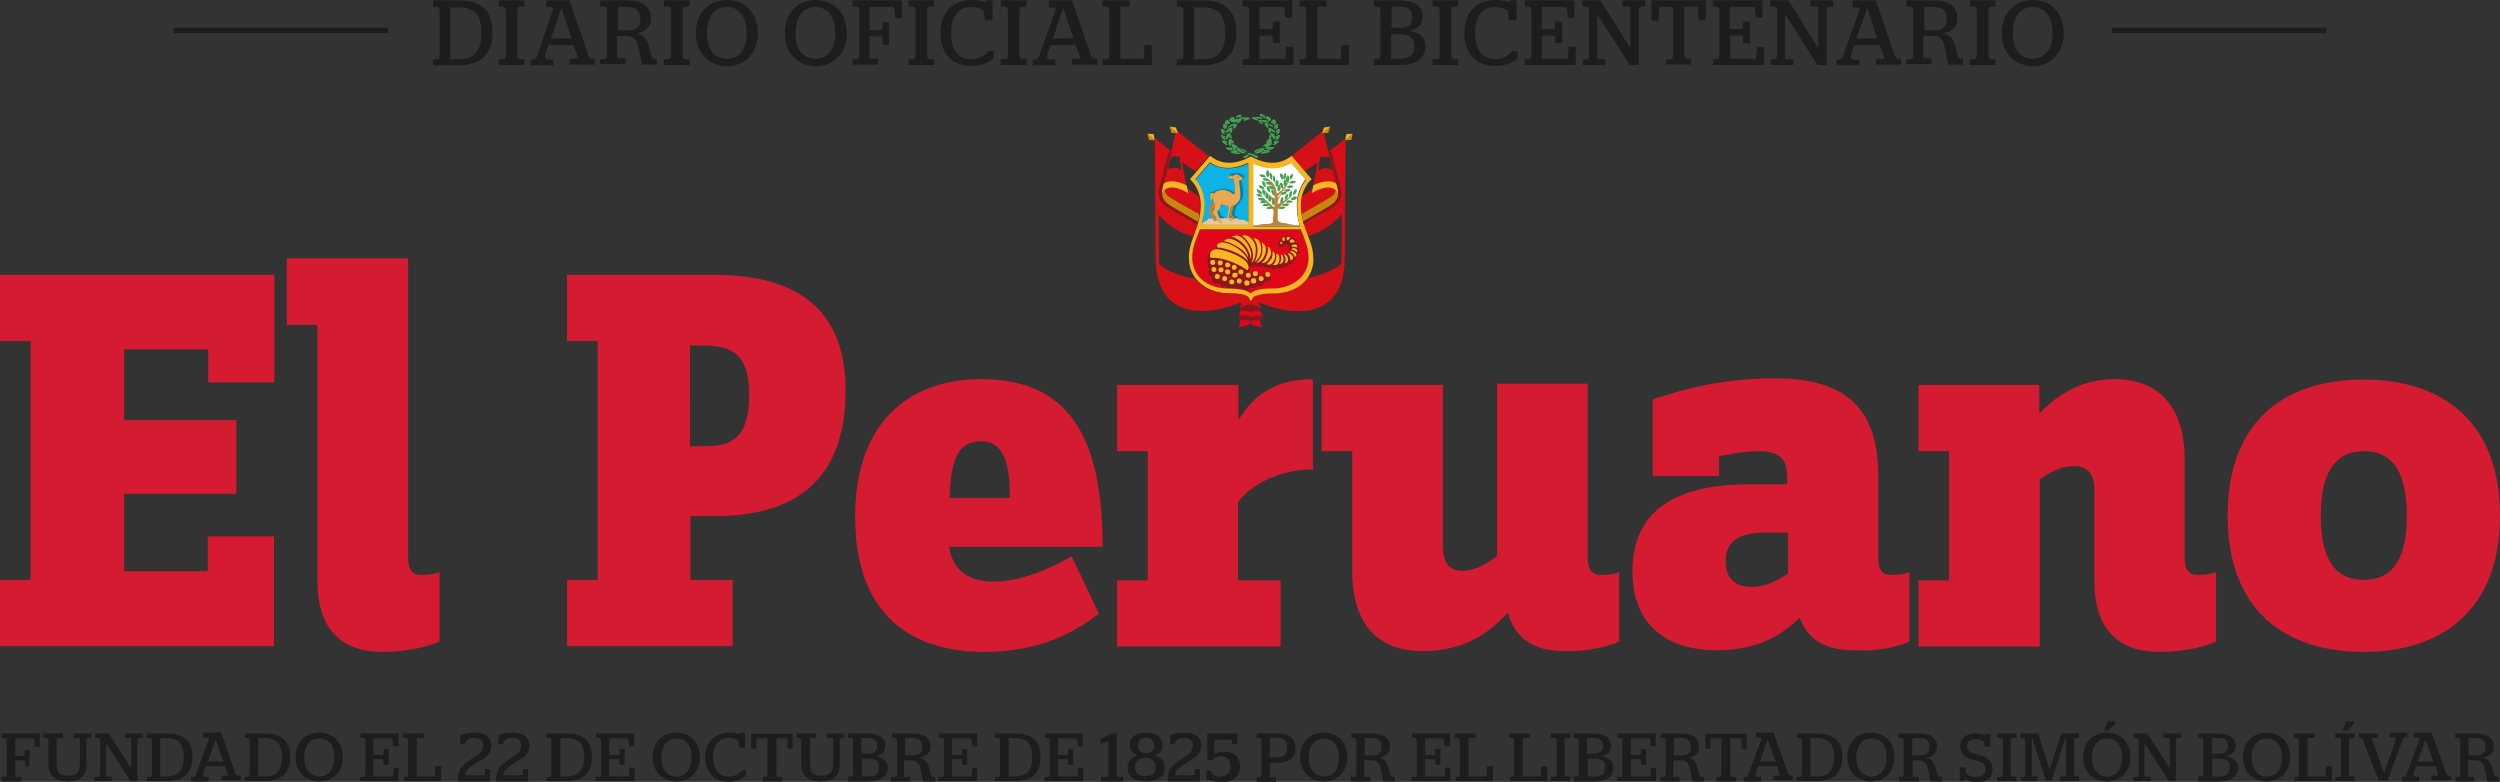 <?xml version="1.0" encoding="utf-8"?>
<!-- Generator: Adobe Illustrator 24.3.0, SVG Export Plug-In . SVG Version: 6.00 Build 0)  -->
<svg version="1.1" id="Capa_1" xmlns="http://www.w3.org/2000/svg" xmlns:xlink="http://www.w3.org/1999/xlink" x="0px" y="0px"
	 viewBox="0 0 604 188.9" style="enable-background:new 0 0 604 188.9;" xml:space="preserve">
<rect x="0" y="0" width="604" height="188.9" fill="#333333" stroke="none"/>
<style type="text/css">
	.st0{fill:#D41B31;}
	.st1{fill:#E0071A;}
	.st2{fill:#FFFFFF;}
	.st3{fill:#0DB3E6;}
	.st4{fill:#0D809B;}
	.st5{fill:#88181D;}
	.st6{fill:#D70F16;}
	.st7{fill:#C6870E;}
	.st8{fill:#F9B622;}
	.st9{fill:#E4C999;}
	.st10{fill:#C08237;}
	.st11{fill:#EAA850;}
	.st12{fill:#935F24;}
	.st13{fill:#41A451;}
	.st14{fill:#1D1D1B;}
</style>
<g>
	<g>
		<path class="st0" d="M581.5,124.6c0,12-4.6,15.5-10.4,15.5c-6.1,0-10.4-3.8-10.4-15.5c0-12,4.6-15.6,10.4-15.6
			C577.1,109,581.5,112.7,581.5,124.6 M604,124.6c0-23-14.2-32.9-32.9-32.9c-19.1,0-32.9,9.9-32.9,32.9s14,32.9,32.9,32.9
			C589.8,157.5,604,147.5,604,124.6 M535.4,155v-16.8c-1,0.4-2.2,0.7-4.5,0.7c-2,0-3.1-1.2-3.1-4.1v-23.9c0-12.9-6.6-19.3-16.8-19.3
			c-9.8,0-15.4,5.4-18.3,8.3V93h-29.2v16h7.4v31.2h-7.4v16h29.3v-40.4c1.7-1.2,4.8-3.2,8.2-3.2c3.6,0,5,2.1,5,5.8v22
			c0,11.5,5.7,17.1,15.7,17.1C528.5,157.5,533.4,155.9,535.4,155 M432,138.5c-1.9,1.4-5.1,3.3-8.8,3.3c-3.8,0-6.3-1.9-6.3-6.2
			c0-4.8,3.5-6.9,9-6.9h6.1L432,138.5L432,138.5z M461.3,155v-16.8c-1,0.4-2.2,0.7-4.5,0.7c-2,0-3-1.2-3-4.1V115
			c0-15.7-7.3-23.6-24.9-23.6c-14,0-23.4,3.1-29.6,5.1V115h16v-4.8c1.9-0.2,5.3-1.2,9.7-1.2c5.2,0,6.8,2.2,6.8,6.3v1.7h-9.2
			c-14.9,0-28.2,4.5-28.2,21c0,14,9.5,19.1,20.3,19.1c9.4,0,15.4-3.2,20.1-7.9c1.9,5.3,6.2,7.9,13,7.9
			C454.5,157.5,459.3,155.9,461.3,155 M391.2,155v-16.8c-1,0.4-2.2,0.7-4.5,0.7c-2,0-3.1-1.2-3.1-4.1V92.7h-21.9v41.6
			c-2.1,1.6-5,3.6-8.4,3.6c-3.6,0-4.7-2.5-4.7-6.1V93h-29.3v16h7.4V138c0,12.9,6.3,19.3,17,19.3c9.9,0,16-4.2,20.6-9.3
			c1.7,6.2,6.2,9.3,13.6,9.3C384.3,157.5,389.2,155.9,391.2,155 M317.2,113.4V91.6c-9.5,0-14.6,4.3-18,9.9V93h-29.3v16h7.4v31.2
			h-7.4v16h39.5v-16h-10.3v-18.9C302.7,116.5,310,113.4,317.2,113.4 M244,120.3h-14.6c0.4-9.2,1.9-13.7,7.7-13.7
			C242.6,106.6,244,112.3,244,120.3 M266.4,132.1c0-28.1-9.3-40.5-29.3-40.5c-18.4,0-30.5,11.4-30.5,33.2
			c0,23.9,13.7,32.7,31.2,32.7c14.9,0,23-5.8,27.7-9.2l-6.6-13.9c-4.8,2.8-12,6.1-18.8,6.1c-6.2,0-10-2.8-10.8-8.4H266.4z M181,95.3
			c0,10.6-4.2,12.5-10.8,12.5h-3.5V83.5h3.3C177.2,83.5,181,85.9,181,95.3 M204.3,94.3c0-22.2-15.1-27.9-31.9-27.9h-35.4v16h7.4
			v57.7h-7.4v16H177v-16h-10.2v-15.4h5.4C188.9,124.8,204.3,118.7,204.3,94.3 M106.2,155v-16.8c-1,0.4-2.2,0.7-4.5,0.7
			c-2,0-3.1-1.2-3.1-4.1V62.4H69.3v16.1h7.4v61.9c0,11.5,5.7,17.1,15.7,17.1C99.2,157.5,104.1,155.9,106.2,155 M66.2,156.1v-26.5
			h-16v8.4H30v-18.7h27.1v-17.8H30V84.4h20.3v8h16v-26H0v16h7.4v57.7H0v16H66.2z"/>
		<g>
			<path class="st1" d="M289.9,55.5c-0.2,0.6-0.4,1.1-0.6,1.6c-0.7,2-1.5,3.6-1.2,6.1c0.4,3.7,3.7,6.4,8.3,6.6c0.1,0,0.4,0,0.5,0
				c1.7,0,4,0.1,5.2,1.2c1.1-1.1,3.5-1.1,5.2-1.2c0.1,0,0.4,0,0.5,0c4.6-0.1,7.9-2.8,8.3-6.6c0.2-2.5-0.4-4.1-1.2-6.1
				c-0.2-0.5-0.4-1-0.6-1.6H289.9z"/>
			<path class="st2" d="M302.7,54.5h11.3c-0.4-1.4-0.7-3-0.7-5c0-3.2,1.5-5.3,2.1-6.2l-3.5-4.1c-3.5,2.4-7.2,1.1-9.3,0.1v15.1H302.7
				z"/>
			<path class="st3" d="M290.3,54.5h11.3v-15c-2,1-5.7,2.1-9.3-0.1l-3.5,4.1c0.7,0.9,2.1,3,2.1,6.2C291,51.5,290.7,53.1,290.3,54.5z
				"/>
			<path class="st4" d="M295.1,53.9c-0.2,0-0.6-0.1-0.6-0.1c-0.1,0-0.1-0.1-0.2-0.2c-0.4,0.1-1,0-1,0c-0.2-0.1-0.2-0.4-0.2-0.5
				l0.4,0.1c-0.2-0.1-0.4-0.2-0.4-0.6c0-0.1-1-2-1-2.1c0-0.2,0.1-0.4,0.5-1l0,0c0.1-0.1,0.1-0.1,0.2-0.2c0.1-0.1,0.2-0.2,0.2-0.4
				c0-0.1,0-0.1,0-0.2v-0.1c-0.1,0-0.1,0-0.2,0c-0.2,0-0.5-0.4-0.5-0.9c0,0,0-0.1,0-0.2c0-0.2,0-0.5,0-0.6c0.1-0.5,0.4-0.6,0.6-0.6
				c0.1,0,0.2,0,0.4,0c0.2-0.2,0.5-0.4,0.9-0.5c0.1,0,0.2,0,0.4,0c0.4-0.1,0.7-0.2,1.2-0.2c1.1,0,2,0.6,2.5,1l0,0
				c0,0,0.1-0.1,0.1-0.4c0-0.5-0.1-1.2-0.2-2.1v-0.2c0-0.1-0.1-0.4-0.1-0.5c-0.1,0-0.1,0-0.2,0c-0.2,0-1.1-0.2-1.1-0.6
				c0-0.1,0-0.2,0.2-0.4c0.1,0,0.1,0,0.2-0.1c0-0.1,0-0.1,0-0.2c0-0.1,0.1-0.2,0.2-0.2c0.1,0,0.1,0,0.2,0c0.2,0,0.5-0.1,0.7,0
				c0.5-0.2,1.2-0.1,1.5,0.1c0.2,0.2,0.5,0.2,0.6,0.2l0,0c0.1,0,0.2,0.1,0.2,0.2c0.1,0.2,0,0.5-0.1,0.7c-0.2,0.2-0.4,0.2-0.5,0.2
				H300l0,0l0,0c0,0.1,0,0.2,0,0.4s0,0.4,0.1,0.5c0.1,0.9,0.4,2.2,0.2,3.1c0,0.5-0.2,0.9-0.6,1.2v0.1c-0.1,0.6-0.5,0.7-0.7,0.9
				c0,0-0.1,0-0.1,0.1c-0.1,0.1-0.5,1.2-0.6,1.9c0,0.2,0,0.5,0.1,0.6l0,0c0.1,0.1,0.7,0.4,0.7,0.4l0.1,0.1l-0.1,0.1
				c-0.1,0.2-0.5,0.2-0.6,0.2l0,0v0.1c0,0.1-0.1,0.2-0.4,0.4c-0.1,0-0.7,0-0.9-0.2c0,0-0.1-0.1-0.1-0.2c-0.1-0.1-0.1-0.2-0.2-0.4
				l0,0c-0.1,0-0.1,0-0.2-0.2c-0.1-0.2,0.1-2.1,0.1-2.2c0-0.2,0-0.2,0-0.4c-0.1-0.2-0.1-0.4-0.1-0.6c-0.4-0.1-0.7-0.1-1.1-0.4
				c-0.1,0.4-0.2,0.7-0.5,1c-0.1,0.1-0.2,0.2-0.4,0.4s-0.2,0.2-0.2,0.2c0,0.1,0.1,0.7,0.5,1.6c0.1,0.2,0.2,0.1,0.4,0.2
				c0.1,0.1,0.4,0.2,0.5,0.6c0,0.1,0,0.2,0,0.2C295.5,53.9,295.3,53.9,295.1,53.9z"/>
			<path class="st5" d="M313.7,60.1L313.7,60.1c0.2-0.9-0.2-1.2-0.4-1.4h-0.1c-0.1-1-0.6-1.1-0.9-1.1l0,0c-0.6-0.9-1.1-0.6-1.4-0.5
				c0,0-0.1,0-0.1,0.1c-1-0.1-1.2,0.2-1.4,0.5c0,0,0,0,0,0.1c-0.7,0.9-0.6,1.4-0.6,1.6c0.1,0.2,0.2,0.4,0.5,0.4
				c0.4,0,0.7-0.2,0.9-0.6c0.1,0,0.2-0.1,0.4-0.2c0.1,0.1,0.2,0.1,0.5,0.1c0,0.1,0.2,0.4,0.4,0.5c-0.1,0.2,0,0.5,0.1,0.7
				c-0.1,0.1-0.1,0.2-0.1,0.5c-0.2,0.1-0.4,0.2-0.4,0.5c-0.2,0-0.5,0.1-0.6,0.4c-0.2-0.1-0.5,0-0.9,0.1c-0.2-0.1-0.5-0.1-0.7-0.1
				l-0.1-0.1c-0.2-0.2-0.5-0.4-0.9-0.2c0-0.1-0.1-0.1-0.1-0.2c-0.2-0.2-0.5-0.4-0.9-0.5c0-0.1-0.1-0.1-0.1-0.2
				c-0.2-0.4-0.6-0.6-1-0.6c-0.1-0.2-0.2-0.5-0.4-0.6c-0.4-0.4-0.7-0.6-1.1-0.5c-0.1-0.2-0.4-0.5-0.5-0.6c-0.6-0.5-1.4-0.4-1.6-0.4
				c-0.1-0.1-0.2-0.2-0.4-0.2c-0.7-0.5-1.6-0.5-2.4-0.1c-0.4-0.1-0.6-0.2-0.9-0.2l0,0c-1.1,0-1.5,0.5-1.6,0.7c-0.1,0-0.2,0-0.4,0
				c-1,0.1-1.4,0.7-1.4,1.1c-0.1,0-0.2,0-0.4,0c-0.5,0.1-0.9,0.5-1.1,0.9c-0.1,0.2-0.1,0.5-0.1,0.7c-1.1,0.1-1.6,0.9-1.7,1.2
				c-0.2,0.6-0.1,1.2,0.1,1.5l0,0c-0.1,0.2-0.2,0.5-0.2,0.7c0,0.4,0.2,0.7,0.6,1c-0.2,0.2-0.4,0.5-0.4,0.7c0,0.6,0.5,1.1,1.1,1.1
				c-0.1,0.1-0.2,0.4-0.2,0.6c0,0.6,0.5,1.1,1.1,1.1c0.2,0,0.5-0.1,0.7-0.2c0.1,0.5,0.5,0.9,1,0.9c0.2,0,0.5-0.1,0.6-0.2
				c0,0.5,0.5,1,1.1,1c0.5,0,0.9-0.2,1-0.7c0.2,0.2,0.5,0.4,0.9,0.4c0.2,0,0.6-0.1,0.7-0.4c0,0.2,0.1,0.5,0.4,0.6s0.5,0.2,0.7,0.2
				c0,0,0,0,0.1,0c0.2,0,0.5-0.1,0.7-0.4c0.1-0.1,0.1-0.2,0.2-0.4c0.2,0.1,0.5,0.2,0.7,0.2c0.5,0,0.9-0.4,1-0.7
				c0.2,0.1,0.5,0.2,0.7,0.2c0.6,0,1.1-0.5,1.1-1.1l0,0c0.1,0.1,0.4,0.1,0.5,0.1c0.6,0,1.1-0.5,1.1-1.1c0-0.6-0.5-1.1-1.1-1.1
				s-1.1,0.5-1.1,1.1l0,0c-0.2-0.1-0.5-0.1-0.7-0.1c0-0.1,0-0.1,0-0.2c0-0.6-0.5-1.1-1.1-1.1c-0.5,0-0.9,0.2-1,0.7
				c-0.1-0.1-0.4-0.2-0.5-0.4c0.2-0.2,0.4-0.6,0.2-1.2c0-0.1,0-0.1,0-0.2c0.1,0,0.1,0,0.2-0.1c0.1,0,0.4,0,0.5-0.1
				c0.4,0.1,0.9,0.1,1.4,0h0.1c0.2,0.1,0.6,0.2,1.1,0.1c0.1,0.1,0.7,0.5,1.5,0.4c0.2,0.1,0.9,0.4,1.5,0.1c0,0,0.1,0,0.1-0.1
				c0.4,0.1,1,0.1,1.5-0.2l0,0c0.9,0.1,1.2-0.2,1.5-0.6c0.9-0.1,1.1-0.5,1.2-0.9c0.7-0.4,0.9-0.9,0.7-1.1
				C314.2,60.7,313.8,60.2,313.7,60.1z M294.1,64.6c-0.1-0.1-0.2-0.2-0.5-0.4l0.1-0.1c0.1,0.1,0.2,0.4,0.4,0.4
				C294.3,64.5,294.3,64.6,294.1,64.6z M295.1,66.6c0-0.1-0.1-0.2-0.1-0.2c0.2,0,0.5-0.1,0.6-0.2c0,0.1,0.1,0.1,0.1,0.2
				C295.5,66.4,295.4,66.5,295.1,66.6z M297,67.4c0-0.1-0.1-0.2-0.1-0.5c0.1,0,0.4-0.1,0.5-0.1c0,0.1,0.1,0.2,0.1,0.4
				C297.2,67.1,297.1,67.2,297,67.4z M300.6,67.7c-0.1-0.5-0.5-0.9-1.1-0.9c0,0,0,0-0.1,0v-0.1c0.4,0.1,0.7,0.1,1.1-0.1
				c0,0.4,0.2,0.6,0.5,0.7C300.8,67.5,300.7,67.6,300.6,67.7z"/>
			<path class="st6" d="M323.1,45.2c-0.2-0.9-0.6-2.4-1-4c-1.2-0.9-2.8-0.6-3.6,0l0.4-3.2c0.6-0.1,1.5-0.2,2.4,0
				c-0.9-3.3-1.6-6.4-1.6-6.4l-7.8,6.2l0,0l0.1-0.1l3.2,3.7l3.1-2.1l-1.1,6.2l-2.6,1.9c-0.1,0.6-0.2,1.4-0.2,2.1
				c0,1.6,0.2,2.8,0.5,4l6.2-3.6C322.7,49,323.9,48,323.1,45.2z"/>
			<path class="st6" d="M320.9,36.7c0.7,3.1,1.7,6.8,2.2,8.5c0.7,2.7-0.5,3.7-2.1,4.7l-6.2,3.6c0.2,1.2,0.7,2.2,1.1,3.2
				c0,0.1,0.1,0.2,0.1,0.4c4.2-1.4,6.7-3.6,8.2-5.4c0,4.6-0.1,8.8-0.1,10.3c0,0.6,0,1.1,0,1.7c-2.2,1.9-5.2,2.8-8.4,3.5
				c-1.6,2.2-4.5,3.6-7.8,3.7c-0.1,0-0.4,0-0.5,0c-1.6,0-4.2,0.1-4.7,1.2l-0.1,0.1c3.7,2.4,22.3,8.7,22.3-10
				c0-4.3,0.2-28.7,0.2-28.7L320.9,36.7z"/>
			<path class="st6" d="M289.9,49.5c0-0.7-0.1-1.4-0.2-2l-3-2.1l-1.1-6.2l3.2,2.2l3.2-3.7l0,0l-7.8-6.2c0,0-0.7,3.1-1.6,6.4
				c0.9-0.2,1.7-0.1,2.4,0l0.4,3.2c-0.9-0.6-2.4-0.9-3.6,0c-0.4,1.6-0.7,3.1-1,4c-0.7,2.7,0.5,3.7,2.1,4.7l6.4,3.7
				C289.7,52.5,289.9,51.1,289.9,49.5z"/>
			<path class="st1" d="M299.8,77l-0.5,2.1c0,0,1.7-0.4,2.2-0.6c0.5-0.2,0.6-0.5,0.5-0.7c0-0.2-0.4-1-0.7-1S299.8,77,299.8,77z"/>
			<path class="st5" d="M300,75.5c0,0-0.7,1-0.7,1.4c-0.1,0.4,0.4,0.5,0.7,0.5c1.2,0,1.2-0.1,1.7,0.1c0.2,0.1,0.4,0.4,0.4,0.4
				l-0.4-2L300,75.5z"/>
			<path class="st1" d="M304.3,77l0.5,2.1c0,0-1.7-0.4-2.2-0.6c-0.5-0.2-0.6-0.5-0.5-0.7c0-0.2,0.4-1,0.7-1S304.3,77,304.3,77z"/>
			<path class="st5" d="M304.2,75.5c0,0,0.7,1,0.7,1.4c0.1,0.4-0.4,0.5-0.7,0.5c-1.2,0-1.2-0.1-1.7,0.1c-0.2,0.1-0.4,0.4-0.4,0.4
				l0.4-2L304.2,75.5z"/>
			<g>
				<path class="st1" d="M299.2,76.8L299.2,76.8L299.2,76.8z"/>
				<path class="st1" d="M304.9,76.8L304.9,76.8L304.9,76.8z"/>
				<path class="st1" d="M304.2,74.4h-4.3l-0.6,2.4c0-0.1,0.2-0.6,1.4-0.6c1.2,0,1.5,0.4,1.5,0.4l0,0c0,0,0.2-0.2,1.5-0.4
					c1.1,0,1.2,0.5,1.4,0.6L304.2,74.4z"/>
			</g>
			<path class="st5" d="M303.4,73.1h-2.6c0,0-1.2,1-1.2,1.6s0.7,0.4,0.7,0.4c1.2,0,1.7,0.2,1.7,0.5c0,0.1,0,0.1,0.1,0
				c0.1-0.2,0.5-0.5,1.7-0.5c0,0,0.7,0.2,0.7-0.4S303.4,73.1,303.4,73.1z"/>
			<polygon class="st7" points="284.6,32.2 283,32.1 282.6,30.6 			"/>
			<polygon class="st8" points="284.6,32.2 284.1,30.8 282.6,30.6 			"/>
			<polygon class="st7" points="279,33.9 277.6,33.8 277.2,32.3 			"/>
			<polygon class="st8" points="279,33.9 278.7,32.4 277.2,32.3 			"/>
			<polygon class="st7" points="319.4,32.2 320.9,32.1 321.4,30.6 			"/>
			<polygon class="st8" points="319.4,32.2 319.9,30.8 321.4,30.6 			"/>
			<polygon class="st7" points="325,33.9 326.5,33.8 326.8,32.3 			"/>
			<polygon class="st8" points="325,33.9 325.3,32.4 326.8,32.3 			"/>
			<path class="st8" d="M315.9,56.7c-0.7-2-1.6-4-1.6-7.2c0-3.6,2.1-5.8,2.2-5.8l0.4-0.4l-4.8-5.6l-0.4,0.2c-3.6,2.7-7.7,0.9-9.3,0
				l-0.2-0.1l-0.2,0.1c-1.6,0.9-5.7,2.7-9.3,0l-0.4-0.2l-4.8,5.6l0.4,0.4c0,0,2.2,2.1,2.2,5.8c0,3.2-0.9,5.2-1.6,7.2
				c-0.7,2-1.5,3.8-1.2,6.6c0.4,4.3,4.2,7.3,9.3,7.6c0.1,0,0.4,0,0.5,0c1.6,0,4.2,0.1,4.7,1.2l0.5,0.9l0.5-0.9
				c0.6-1.1,3.2-1.2,4.7-1.2c0.1,0,0.4,0,0.5,0c5.2-0.1,8.9-3.2,9.3-7.6C317.4,60.5,316.7,58.7,315.9,56.7z M302.7,39.5
				c2,1,5.7,2.1,9.3-0.1l3.5,4.1c-0.7,0.9-2.1,3-2.1,6.2c0,2,0.2,3.6,0.7,5h-11.3V39.5H302.7z M288.8,43.3l3.5-4.1
				c3.5,2.4,7.2,1.1,9.3,0.1v15h-11.3c0.4-1.4,0.7-3,0.7-5C291,46.3,289.6,44.2,288.8,43.3z M316.1,63.1c-0.4,3.7-3.7,6.4-8.3,6.6
				c-0.1,0-0.4,0-0.5,0c-1.7,0-4,0.1-5.2,1.2c-1.1-1.1-3.5-1.1-5.2-1.2c-0.1,0-0.4,0-0.5,0c-4.6-0.1-7.9-2.8-8.3-6.6
				c-0.2-2.5,0.4-4.1,1.2-6.1c0.2-0.5,0.4-1,0.6-1.6h24.4c0.2,0.6,0.4,1.1,0.6,1.6C315.7,59.1,316.3,60.8,316.1,63.1z"/>
			<path class="st8" d="M301.2,67.7c-0.4,0-0.6,0.4-0.6,0.7c0,0.1,0.1,0.4,0.2,0.5c0.1,0.1,0.4,0.1,0.5,0.1c0.1,0,0.4-0.1,0.5-0.2
				c0.1-0.1,0.1-0.4,0.1-0.5c0,0,0,0,0-0.1v-0.1c0-0.1-0.1-0.1-0.1-0.2C301.6,67.9,301.4,67.7,301.2,67.7L301.2,67.7z"/>
			<path class="st8" d="M297.6,67.5c-0.4,0-0.6,0.2-0.6,0.6c0,0.4,0.2,0.6,0.6,0.6c0.4,0,0.6-0.2,0.6-0.6
				C298.3,67.9,298,67.5,297.6,67.5z"/>
			<path class="st8" d="M302.3,68.2c0,0.1,0.1,0.1,0.1,0.2c0.1,0.1,0.4,0.1,0.5,0.1c0.1,0,0.4-0.1,0.5-0.2c0.1-0.1,0.1-0.4,0.1-0.5
				s-0.1-0.4-0.2-0.5c-0.1-0.1-0.4-0.1-0.5-0.1l0,0c-0.1,0-0.4,0.1-0.5,0.2c-0.1,0.1-0.1,0.4-0.1,0.5c0,0,0,0,0,0.1
				C302.3,68.1,302.3,68.1,302.3,68.2z"/>
			<path class="st8" d="M299,67.4c-0.1,0.1-0.2,0.2-0.2,0.5c0,0.4,0.2,0.6,0.6,0.6c0.4,0,0.6-0.2,0.6-0.6c0-0.4-0.2-0.6-0.6-0.6
				C299.3,67.2,299.2,67.2,299,67.4C299.1,67.4,299,67.4,299,67.4z"/>
			<path class="st8" d="M295.9,66.7c-0.4,0-0.6,0.2-0.6,0.6s0.2,0.6,0.6,0.6s0.6-0.2,0.6-0.6S296.2,66.7,295.9,66.7z"/>
			<path class="st8" d="M304.7,66.7c-0.4,0-0.6,0.2-0.6,0.6s0.2,0.6,0.6,0.6s0.6-0.2,0.6-0.6C305.4,67,305,66.7,304.7,66.7z"/>
			<path class="st8" d="M294.1,66.2c-0.4,0-0.6,0.2-0.6,0.6c0,0.4,0.2,0.6,0.6,0.6c0.4,0,0.6-0.2,0.6-0.6
				C294.8,66.5,294.5,66.2,294.1,66.2z"/>
			<path class="st8" d="M298.3,65.9c-0.4,0-0.6,0.2-0.6,0.6c0,0.4,0.2,0.6,0.6,0.6c0.1,0,0.2,0,0.4-0.1l0.1-0.1
				c0.1-0.1,0.2-0.2,0.2-0.5c0-0.1,0-0.1,0-0.2S299,66,299,65.9C298.7,66,298.6,65.9,298.3,65.9z"/>
			<path class="st8" d="M301.6,65.9c-0.4,0-0.6,0.2-0.6,0.6c0,0.4,0.2,0.6,0.6,0.6s0.6-0.2,0.6-0.6
				C302.2,66.1,301.9,65.9,301.6,65.9z"/>
			<path class="st8" d="M306.3,65.7c-0.4,0-0.6,0.2-0.6,0.6c0,0.4,0.2,0.6,0.6,0.6c0.4,0,0.6-0.2,0.6-0.6
				C306.9,66,306.6,65.7,306.3,65.7z"/>
			<path class="st8" d="M303.3,65.5c-0.4,0-0.6,0.2-0.6,0.6c0,0.4,0.2,0.6,0.6,0.6c0.4,0,0.6-0.2,0.6-0.6
				C304,65.7,303.7,65.5,303.3,65.5z"/>
			<path class="st8" d="M296,65.6v0.1c0,0.4,0.2,0.6,0.6,0.6s0.6-0.2,0.6-0.6c0-0.4-0.2-0.6-0.6-0.6c-0.1,0-0.1,0-0.2,0
				c-0.2,0-0.4,0.2-0.5,0.4C296.1,65.6,296,65.6,296,65.6z"/>
			<path class="st8" d="M299.3,66.1c0.1,0.1,0.4,0.2,0.5,0.2c0.4,0,0.6-0.2,0.6-0.6s-0.2-0.6-0.6-0.6s-0.6,0.2-0.6,0.6
				c0,0.1,0,0.1,0,0.2C299.3,66,299.3,66.1,299.3,66.1z"/>
			<path class="st8" d="M295,64.6c-0.4,0-0.6,0.2-0.6,0.6c0,0.4,0.2,0.6,0.6,0.6c0.2,0,0.5-0.1,0.6-0.4v-0.1v-0.1
				C295.7,64.9,295.4,64.6,295,64.6z"/>
			<path class="st8" d="M293.3,64.5c-0.4,0-0.6,0.2-0.6,0.6c0,0.4,0.2,0.6,0.6,0.6s0.6-0.2,0.6-0.6
				C293.9,64.9,293.6,64.5,293.3,64.5z"/>
			<path class="st8" d="M298.2,64c-0.4,0-0.6,0.2-0.6,0.6c0,0.4,0.2,0.6,0.6,0.6s0.6-0.2,0.6-0.6c0-0.2-0.1-0.4-0.2-0.5
				c-0.1,0-0.1-0.1-0.2-0.1C298.3,64,298.3,64,298.2,64z"/>
			<path class="st8" d="M293.1,62.3c3.7,0,7.6,2.5,8.3,3c0.1-0.1,0.5-0.6,0-1.6c-0.7-1.5-5.1-3.3-7.3-3.5c-1.2,0-1.6,0.6-1.7,1
				c-0.1,0.4-0.1,0.9,0,1C292.7,62.3,292.9,62.3,293.1,62.3z"/>
			<path class="st8" d="M296.6,63.4c-0.4,0-0.6,0.2-0.6,0.6c0,0.4,0.2,0.6,0.6,0.6c0.1,0,0.1,0,0.2,0c0.2-0.1,0.5-0.4,0.5-0.6
				C297.2,63.8,297,63.4,296.6,63.4z"/>
			<path class="st8" d="M294.8,62.9c-0.4,0-0.6,0.2-0.6,0.6s0.2,0.6,0.6,0.6c0.4,0,0.6-0.2,0.6-0.6
				C295.5,63.1,295.1,62.9,294.8,62.9z"/>
			<path class="st8" d="M293,62.8c-0.4,0-0.6,0.2-0.6,0.6c0,0.4,0.2,0.6,0.6,0.6s0.6-0.2,0.6-0.6C293.6,63,293.4,62.8,293,62.8z"/>
			<path class="st8" d="M307.5,64c0.2,0,0.6,0.1,0.9,0c0.4-0.1,0.6-0.6,0.7-1.2c0.1-0.6,0-1.1-0.4-1.4c-0.1-0.1-0.2-0.1-0.4-0.1
				c0.1,0.5,0.1,1-0.1,1.6C308.1,63.4,307.8,63.8,307.5,64z"/>
			<path class="st8" d="M309.4,61.5c0.1,0.4,0.2,0.7,0.1,1.2c-0.1,0.5-0.2,0.9-0.5,1.1c0.2,0,0.5-0.1,0.7-0.2c0.2-0.2,0.5-0.5,0.4-1
				c0-0.5-0.1-0.9-0.4-1C309.6,61.5,309.5,61.5,309.4,61.5z"/>
			<path class="st8" d="M306,63.8c0.2,0.1,0.6,0.2,0.9,0.1c0.4-0.1,0.7-0.5,1-1.2s0.1-1.4-0.1-1.7c-0.1-0.1-0.2-0.2-0.4-0.2
				c0.1,0.6,0,1.2-0.2,1.7C306.8,63,306.4,63.5,306,63.8z"/>
			<path class="st8" d="M310.2,61.5c0.1,0.2,0.4,0.6,0.4,1.1c0,0.4-0.1,0.7-0.2,1c0.4,0,0.6-0.2,0.7-0.5c0.2-0.5,0-1.2-0.4-1.5
				C310.6,61.5,310.5,61.4,310.2,61.5z"/>
			<path class="st8" d="M304.8,63.5c0.1,0,0.4,0.1,0.6,0c0.5-0.1,1-0.6,1.4-1.4c0.4-0.6,0.4-1.5,0-2.1c-0.1-0.1-0.2-0.4-0.5-0.4
				c0.1,0.6,0.1,1.4-0.4,2.4C305.7,62.7,305.3,63.1,304.8,63.5z"/>
			<path class="st8" d="M303.4,63.5c0.2,0,0.4,0,0.6-0.1c0.6-0.2,1.1-0.7,1.5-1.6c0.7-1.6,0.2-2.5-0.1-2.8c-0.2-0.2-0.4-0.4-0.6-0.4
				c0.1,0.4,0.2,0.7,0.2,1.2c0.1,1.9-0.6,2.8-1.1,3.3C303.8,63.3,303.7,63.4,303.4,63.5z"/>
			<path class="st8" d="M302.3,63.5L302.3,63.5c0.4-0.2,1-0.9,1.1-2.8c0.1-1.5-0.5-2.7-1.6-3.5c-0.6-0.4-1.1-0.5-1.7-0.2
				c0.7,0.5,1.5,1.4,2,2.4C302.9,60.9,302.9,62.4,302.3,63.5z"/>
			<path class="st8" d="M302.8,57.6c0.7,0.7,1.1,2,1,3.1c-0.1,1.4-0.4,2.1-0.7,2.6c0.2-0.1,0.5-0.2,0.6-0.5c0.5-0.4,1.1-1.4,1-3
				c-0.1-1-0.4-1.6-0.9-2C303.4,57.6,303.1,57.6,302.8,57.6z"/>
			<path class="st8" d="M294.1,59.8c2,0,6.2,1.6,7.4,3.3c-0.2-1.1-1.1-2-1.9-2.6c-1.7-1.5-4-2.1-4.7-1.9c-0.5,0.1-0.7,0.4-0.9,0.6
				C294.1,59.6,294.1,59.7,294.1,59.8L294.1,59.8z"/>
			<path class="st8" d="M311.1,61.3c0.5,0.4,0.7,1.1,0.6,1.6c0.4-0.1,0.7-0.2,0.7-0.6c0-0.5-0.5-1-1-1.1
				C311.2,61.2,311.1,61.2,311.1,61.3z"/>
			<path class="st8" d="M297.6,57.2c0.9,0.2,2,0.9,2.8,1.7c0.6,0.6,1.7,2,1.7,3.8c0.4-1,0.2-2.1-0.4-3.2c-0.7-1.5-2-2.6-3-2.6l0,0
				C298.1,57,297.7,57.1,297.6,57.2z"/>
			<path class="st8" d="M295.7,58.3c1.1,0.1,2.8,0.9,4.3,2c0.6,0.5,1.2,1.1,1.6,2c-0.1-1.4-1-2.5-1.5-3c-1.2-1.2-2.6-1.7-3.3-1.6
				C296.1,57.7,295.9,58.1,295.7,58.3z"/>
			<path class="st8" d="M311.7,60.9c0.5,0.1,1,0.7,1.1,1.2c0.2-0.1,0.5-0.4,0.4-0.6c-0.1-0.5-0.9-0.9-1.4-0.9
				C311.7,60.7,311.7,60.8,311.7,60.9z"/>
			<path class="st8" d="M312.1,60.3c0.5,0.1,1,0.4,1.2,0.7c0.2-0.4,0.2-0.6,0-0.7c-0.2-0.4-1-0.5-1.2-0.2
				C312.1,60.1,312,60.1,312.1,60.3z"/>
			<path class="st8" d="M312.5,59.6c0.2,0,0.6,0.1,0.9,0.2c0-0.2,0-0.6-0.2-0.7c-0.4-0.1-0.9,0-1.1,0.2c0,0-0.1,0.1,0.1,0.4
				C312.2,59.6,312.3,59.6,312.5,59.6z"/>
			<path class="st8" d="M309.5,58.2c-0.2,0.4-0.2,0.6-0.2,0.7c0,0,0,0.1,0.1,0.1l0,0c0.1,0,0.4-0.1,0.5-0.4
				C309.7,58.7,309.5,58.4,309.5,58.2z"/>
			<path class="st8" d="M312.2,57.8c-0.2,0-0.6,0.2-0.6,0.5c0,0.1,0.1,0.2,0.4,0.4c0.2-0.1,0.5-0.2,0.9-0.2
				C312.7,58.2,312.6,57.9,312.2,57.8L312.2,57.8z"/>
			<path class="st8" d="M310.4,57.3c-0.2,0-0.5,0.1-0.6,0.2c-0.1,0.2,0,0.6,0.2,0.7c0.1,0.1,0.2,0,0.4-0.1
				C310.4,57.9,310.4,57.7,310.4,57.3C310.5,57.3,310.5,57.3,310.4,57.3z"/>
			<path class="st8" d="M311.2,57.2h-0.1c-0.2,0.1-0.4,0.5-0.2,0.7c0,0.1,0.1,0.2,0.4,0.1c0.1-0.2,0.4-0.6,0.6-0.7
				C311.7,57.5,311.5,57.2,311.2,57.2z"/>
			<path class="st9" d="M301.4,53.6l-0.9-0.5h-1.1l-0.6-0.4h-1.1l-5.7,0.1c0,0-0.2,0.2-0.6,0.6c-0.2,0.1-0.6,0.2-0.9,0.4
				c0,0.2-0.1,0.4-0.1,0.5h11.3v-0.6L301.4,53.6z"/>
			<path class="st10" d="M298.2,47.2c-0.2,0-0.9,0.1-0.7,0.6c0.1,0.6,0,0.5-0.1,0.9s-0.1,0.6,0,1s0,0.2-0.1,1.1
				c-0.1,0.9-0.2,1.2-0.1,1.4c0.1,0.2,0.2,0.1,0.2,0.2c0.1,0.1,0.2,0.4,0.4,0.5c0.1,0.1,0.6,0.1,0.7,0c0,0-0.4-0.5-0.5-0.6
				c-0.1-0.1-0.5-0.1-0.4-0.7c0.1-0.5,0.4-1.9,0.6-2s0.6-0.1,0.7-0.9C299.2,48.3,299,47.3,298.2,47.2z"/>
			<path class="st10" d="M297.1,42.4c0.2,0,0.6-0.1,1,0s0.4,0.4,0.4,0.4c0,0.1-0.2,0.4-0.7,0.2C297.2,42.8,296.9,42.4,297.1,42.4z"
				/>
			<path class="st11" d="M293.4,46.8c0,0-0.2-0.2-0.6-0.2s-0.4,0.2-0.4,0.5c0,0.1,0,0.6,0,0.9c0,0.5,0.4,0.6,0.4,0.5s0-0.4,0.2-0.6
				C293.1,47.6,293.6,47.2,293.4,46.8z"/>
			<path class="st10" d="M293.1,48.8c0.1,0.2-0.4,0.5-0.6,0.7c-0.5,0.5-0.5,0.6-0.5,0.9c0,0.2,0.6,1.6,0.6,2s0.1,0.4,0.4,0.4
				c0.1,0,0.1,0.5,0.2,0.5c0.2,0.1,1,0.1,0.9,0c-0.4-0.6-0.5-0.5-0.7-1c-0.2-0.5-0.4-1.2-0.4-1.5s0.5-0.6,0.7-0.9
				c0.4-0.4,1.5-1,1.5-1.7c0-0.7,0-2.2-1.1-2c-0.6,0.1-1.1,0.7-1.1,1.5C293,48.2,293,48.3,293.1,48.8z"/>
			<path class="st11" d="M295.5,45.9c1.1,0,2,0.7,2.4,1c0.2,0.1,0.5-0.1,0.5-0.6c0-0.5-0.1-1.2-0.2-2.1c-0.1-0.9-0.2-1.4-0.1-1.5
				c0.1-0.1,0.6-0.4,1.1-0.1c0.4,0.4,0.1,0.7,0.2,1.6c0.1,0.9,0.4,2.5,0.2,3.6c-0.1,1.1-1.4,1.9-2.4,1.9s-2-0.1-2.8-0.9
				C293.6,47.8,292.9,45.9,295.5,45.9z"/>
			<path class="st11" d="M297.6,47.7c-0.2,0-0.9,0.1-0.7,0.6c0.1,0.6,0,0.5-0.1,0.9s-0.1,0.6,0,1c0.1,0.4,0,0.2-0.1,1.1
				c-0.1,0.9-0.2,1.2-0.1,1.4c0.1,0.2,0.2,0.1,0.2,0.2s0.2,0.4,0.4,0.5c0.1,0.1,0.7,0.1,0.7,0s-0.4-0.5-0.5-0.6s-0.5-0.1-0.4-0.7
				c0.1-0.6,0.4-2.4,0.6-2.5s0.6,0,0.7-0.7C298.5,48.3,298.2,47.7,297.6,47.7z"/>
			<path class="st11" d="M293.5,49.2c0,0,0.2,0.1,0,0.9s-0.5,0.9-0.5,1.1s0.7,1.4,0.9,1.6c0,0.4,0.1,0.4,0.4,0.5
				c0.1,0,0.1,0.5,0.2,0.5c0.2,0.1,1,0.1,0.9,0c-0.4-0.6-0.5-0.5-0.7-1s-0.6-1.4-0.6-1.6c0-0.2,0.5-0.5,0.6-0.9
				c0.2-0.4,0.6-1.2,0.6-2c0-0.7,0-2.4-1.1-2.1c-0.6,0.1-1.1,0.9-1.1,1.6C292.9,48.2,293.1,48.7,293.5,49.2z"/>
			<path class="st11" d="M298,42.6c-0.2,0.5,0,1,0.6,1.1c0.6,0.2,0.7-0.2,1-0.2s0.4,0,0.5-0.1c0.1-0.1,0.1-0.6,0-0.6
				c-0.1,0-0.5-0.1-0.7-0.4C299.1,42.1,298.2,42,298,42.6z"/>
			<path class="st11" d="M296.7,42.8c0.2-0.1,0.6-0.4,1-0.2c0.4,0,0.5,0.2,0.5,0.2c0,0.1-0.1,0.5-0.6,0.4
				C297.1,43.2,296.5,43,296.7,42.8z"/>
			<path class="st12" d="M299.5,42.8c0,0-0.1-0.1-0.4-0.1c-0.4,0-0.4,0.2-0.4,0.2l0,0c0,0,0.1-0.1,0.2-0.1c0,0.1,0.1,0.1,0.1,0.1
				c0.1,0,0.1,0,0.1-0.1l0,0C299.3,42.8,299.5,42.8,299.5,42.8L299.5,42.8z"/>
			<path class="st13" d="M301.3,37.4c0.2,0.1,0.5,0.1,0.6,0.2c-0.4,0.2-0.6,0.4-0.7,0.5c-0.2,0.1-0.6,0-0.9-0.1
				C300.3,37.9,300.7,37.6,301.3,37.4z M302.9,37.2C302.9,37,303.1,37,302.9,37.2C302.9,37,302.9,37,302.9,37.2L302.9,37.2l-0.2-0.2
				l0,0l0,0c-0.1,0-0.1,0.1-0.2,0.1C302.6,37,302.7,37,302.9,37.2C302.9,37,302.9,37,302.9,37.2z M301.6,36.9L301.6,36.9L301.6,36.9
				l-0.2,0.2l0,0c0,0-0.1,0-0.1,0.1c0.7,0.2,1.7,0.5,1.9,0.9c0.2,0.1,0.6,0,0.9-0.1C303.9,37.5,302.6,37.2,301.6,36.9z M300.7,36.2
				c-0.5-0.2-1.4-0.5-2-0.4c0,0.4,0.6,0.9,1.1,1.1s0.9,0.2,1.2,0.1c-0.1,0-0.4-0.2-0.6-0.4c-0.4-0.2-1-0.6-1-0.6s0.7,0.2,1.1,0.5
				c0.2,0.1,0.5,0.2,0.6,0.4C301.3,36.7,301.2,36.4,300.7,36.2z M299.2,36.8c-0.5,0-1.1-0.1-1.1-0.1s0.5,0,1,0
				c-0.1-0.1-0.2-0.2-0.4-0.4c-0.5,0-1.1,0.1-1.4,0.4c0.2,0.4,1.2,0.5,1.9,0.5c0.2,0,0.5,0,0.6,0h-0.1
				C299.6,37,299.3,36.9,299.2,36.8z M298.5,35.8L298.5,35.8c-0.1-0.4-0.4-0.6-0.4-0.6s0.2,0.2,0.5,0.5h0.1c0.2,0,0.4,0,0.6,0l0,0
				c-0.4-0.4-1-0.9-1.6-0.9c-0.2,0.4,0.1,1,0.4,1.4c0,0,0,0,0.1,0.1c0.1,0,0.2,0,0.4,0C298.5,35.9,298.5,35.9,298.5,35.8z M298,36.2
				l-0.1-0.1c-0.4-0.1-1-0.2-1-0.2s0.5,0.1,0.9,0.1c-0.1-0.1-0.1-0.2-0.2-0.4c-0.5,0-1.1,0-1.5,0.1c0.1,0.4,0.9,0.6,1.4,0.7
				C297.7,36.3,297.9,36.2,298,36.2L298,36.2z M297.5,35.2c0-0.1,0-0.4,0-0.5c-0.1-0.2-0.2-0.7-0.2-0.7s0.1,0.4,0.2,0.6h0.2
				c0.1,0,0.4,0,0.5,0.1c0,0,0,0,0-0.1c-0.1-0.4-0.6-1-1.1-1.1c-0.4,0.4-0.4,1-0.2,1.4c0,0.1,0.1,0.2,0.2,0.4
				C297.2,35.2,297.4,35.2,297.5,35.2z M296.6,34.8c-0.4-0.2-0.7-0.4-0.7-0.4s0.4,0.1,0.6,0.2c0-0.1-0.1-0.2-0.1-0.5
				c-0.4-0.1-0.9-0.2-1.2-0.1c0,0.4,0.5,0.7,1,1c0.1,0,0.4,0,0.6,0C296.7,35,296.7,34.9,296.6,34.8z M297,32.6c0,0,0,0.4,0,0.6l0,0
				l0.2,0.1c0.1,0,0.2,0.1,0.4,0.2l0,0c0-0.4-0.1-1-0.6-1.4c-0.5,0.1-0.7,0.7-0.9,1.1c0,0.2,0.1,0.5,0.4,0.6c0-0.1,0.1-0.4,0.2-0.5
				C296.9,33.1,297,32.6,297,32.6z M296.2,33.8c-0.1-0.1-0.2-0.2-0.2-0.4c-0.2-0.2-0.5-0.5-0.5-0.5s0.2,0.1,0.5,0.4
				c0-0.1,0-0.1,0-0.2c0-0.1,0-0.1,0-0.2c-0.4-0.1-0.7-0.2-1-0.4c-0.1,0.2,0.1,0.7,0.5,1.1C295.6,33.7,296,33.8,296.2,33.8z
				 M297.2,31.2c0,0-0.1,0.2-0.2,0.5l0.1,0.1c0.1,0.1,0.2,0.2,0.4,0.4l0,0c0.2-0.4,0.4-1,0.1-1.4c-0.6,0-1.1,0.5-1.4,0.9
				c-0.1,0.2-0.1,0.5,0,0.6c0.1-0.2,0.4-0.4,0.6-0.5C297,31.6,297.2,31.2,297.2,31.2z M296,32.6L296,32.6c-0.1-0.2-0.5-0.9-0.5-0.9
				s0.1,0.2,0.4,0.4c0-0.1,0-0.4,0.1-0.5c-0.2-0.2-0.5-0.4-0.9-0.5c-0.2,0.2-0.1,0.7,0.1,1.1C295.5,32.3,295.7,32.4,296,32.6
				L296,32.6z M297.4,30.6c0.2-0.1,0.9-0.5,0.9-0.5s-0.2,0.2-0.5,0.5l0,0l0.1,0.1c0.1,0.1,0.1,0.2,0.1,0.4c0,0,0,0,0.1,0
				c0.4-0.2,0.9-0.7,0.6-1.2c-0.6-0.1-1.4,0.2-1.7,0.5c-0.2,0.1-0.4,0.4-0.2,0.6C296.9,30.7,297.1,30.6,297.4,30.6z M296.1,31.2
				c-0.1-0.2-0.2-0.7-0.2-0.7s0.2,0.4,0.4,0.6c0.1,0,0.1-0.1,0.2-0.1c-0.1-0.1-0.1-0.4,0-0.5c-0.2-0.2-0.5-0.5-0.7-0.6
				c-0.4,0.2-0.4,0.6-0.2,1C295.6,31.1,295.9,31.2,296.1,31.2C296.1,31.3,296.1,31.2,296.1,31.2z M296.6,30.1c0-0.2,0-0.7,0-0.7
				s0.1,0.4,0.1,0.6c0.1-0.1,0.4-0.1,0.5-0.2c-0.1-0.4-0.4-0.7-0.7-0.9c-0.4,0.1-0.6,0.6-0.6,1c0.1,0.1,0.4,0.2,0.5,0.4
				C296.5,30.2,296.6,30.1,296.6,30.1z M298.5,29.5c0.2-0.1,1.1-0.4,1.1-0.4s-0.5,0.2-0.9,0.4h0.1v0.1c0,0.1,0,0.1,0,0.2h0.1
				c0.5-0.1,1.1-0.6,1-1c-0.6-0.1-1.5,0-2,0.1c-0.4,0.1-0.5,0.4-0.5,0.5C298,29.6,298.1,29.6,298.5,29.5
				C298.3,29.6,298.3,29.6,298.5,29.5z M297.5,29.5c0-0.1,0-0.1,0.1-0.2c0.1-0.2,0.2-0.7,0.2-0.7s0,0.2-0.1,0.5
				c0.1,0,0.1-0.1,0.2-0.1c0.1,0,0.2-0.1,0.4-0.1c0-0.2-0.1-0.6-0.4-0.7c-0.5,0.1-0.9,0.5-1,0.9C297.2,29.1,297.4,29.2,297.5,29.5z
				 M301.3,28.6c0,0-0.5,0.1-0.9,0.2h0.1V29c0,0.1,0,0.2,0,0.2h0.1c0.5-0.1,1.4-0.4,1.4-0.7c-0.6-0.2-1.5-0.2-2.1-0.1
				c-0.4,0.1-0.6,0.2-0.6,0.4c0.2,0,0.5,0,0.9,0C300.5,28.6,301.3,28.6,301.3,28.6z M298.7,28.7C298.7,28.6,298.8,28.6,298.7,28.7
				c0.2-0.2,0.7-0.7,0.7-0.7s-0.1,0.1-0.1,0.4c0.1-0.1,0.4-0.1,0.5-0.1h0.1c0-0.2,0-0.4-0.1-0.6c-0.5,0-1,0.2-1.2,0.6
				C298.6,28.2,298.7,28.5,298.7,28.7L298.7,28.7z M303.1,36.9c0.1-0.1,0.4-0.2,0.6-0.4c0.4-0.2,1.1-0.5,1.1-0.5s-0.6,0.4-1,0.6
				c-0.2,0.1-0.5,0.2-0.6,0.4c0.2,0.1,0.7,0.1,1.2-0.1c0.5-0.2,1.1-0.7,1.1-1.1c-0.6-0.1-1.5,0.1-2,0.4
				C303.1,36.4,302.9,36.7,303.1,36.9z M304.5,37C304.5,37,304.4,37,304.5,37c0,0.1,0.2,0.1,0.5,0.1c0.6,0,1.6-0.2,1.9-0.5
				c-0.2-0.2-0.9-0.4-1.4-0.4c-0.1,0.1-0.2,0.2-0.4,0.4c0.4,0,1,0,1,0s-0.7,0.1-1.1,0.1C304.8,36.9,304.7,37,304.5,37z M305.7,36
				c0.1,0,0.2,0,0.4,0c0,0,0,0,0.1-0.1c0.4-0.4,0.6-1,0.4-1.4c-0.6,0-1.2,0.5-1.6,0.9l0,0c0.2,0,0.5,0,0.6,0h0.1
				c0.2-0.2,0.5-0.5,0.5-0.5s-0.2,0.2-0.4,0.5v0.1C305.8,35.9,305.8,35.9,305.7,36z M306.1,36.2c0.1,0,0.4,0.1,0.5,0.1
				c0.6-0.1,1.2-0.5,1.4-0.7c-0.4-0.1-0.9-0.1-1.5-0.1c0,0.1-0.1,0.2-0.2,0.4c0.4-0.1,0.9-0.1,0.9-0.1s-0.6,0.1-1,0.2
				C306.3,36,306.3,36,306.1,36.2C306.3,36.2,306.1,36.2,306.1,36.2z M307,35.2c0.1-0.1,0.2-0.2,0.2-0.4c0.1-0.4,0.1-1.1-0.2-1.4
				c-0.6,0.1-1,0.7-1.1,1.1c0,0,0,0,0,0.1c0.1,0,0.4-0.1,0.5-0.1h0.2c0.1-0.2,0.2-0.6,0.2-0.6s-0.1,0.5-0.2,0.7
				c0.1,0.1,0.1,0.4,0,0.5C306.9,35.2,307,35.2,307,35.2z M307.4,35c0.2,0,0.4,0,0.6,0c0.5-0.2,1-0.7,1-1c-0.4,0-0.9,0-1.2,0.1
				c0,0.1,0,0.4-0.1,0.5c0.4-0.1,0.6-0.2,0.6-0.2s-0.4,0.2-0.7,0.4C307.5,34.9,307.5,35,307.4,35z M307.5,33.3
				c0.1,0.1,0.2,0.2,0.2,0.5c0.2-0.1,0.4-0.4,0.4-0.6c0-0.4-0.4-1-0.9-1.1c-0.5,0.2-0.6,1-0.6,1.4l0,0c0.1-0.1,0.2-0.1,0.4-0.2
				l0.2-0.1l0,0c0-0.2,0-0.6,0-0.6S307.4,33.1,307.5,33.3z M308.7,33.7c0.4-0.4,0.6-0.9,0.5-1.1c-0.4,0-0.6,0.1-1,0.4
				c0,0.1,0,0.1,0,0.2c0,0.1,0,0.1,0,0.2c0.2-0.1,0.5-0.4,0.5-0.4s-0.2,0.2-0.5,0.5c0,0.1-0.1,0.2-0.2,0.4
				C308.3,33.8,308.5,33.7,308.7,33.7z M307.4,31.8c0.2,0.1,0.5,0.2,0.6,0.5c0.1-0.1,0.1-0.4,0-0.6c-0.2-0.4-0.9-0.7-1.4-0.9
				c-0.4,0.4-0.1,1,0.1,1.4l0,0c0.1-0.1,0.2-0.2,0.4-0.4l0.1-0.1c-0.1-0.2-0.2-0.5-0.2-0.5S307.3,31.6,307.4,31.8z M308.3,32.6
				c0.2-0.1,0.5-0.2,0.7-0.4c0.2-0.4,0.4-0.9,0.1-1.1c-0.2,0.1-0.6,0.2-0.9,0.5c0.1,0.1,0.1,0.4,0.1,0.5c0.1-0.2,0.4-0.4,0.4-0.4
				S308.4,32.3,308.3,32.6L308.3,32.6L308.3,32.6z M307.5,30.8c0.1-0.2,0-0.4-0.2-0.6c-0.4-0.2-1.2-0.5-1.7-0.5
				c-0.1,0.4,0.2,0.9,0.6,1.2c0,0,0,0,0.1,0c0-0.1,0.1-0.2,0.1-0.4l0.1-0.1l0,0c-0.2-0.2-0.5-0.5-0.5-0.5s0.5,0.2,0.9,0.5
				C307.1,30.6,307.4,30.7,307.5,30.8z M308.1,31.3c0.2-0.1,0.4-0.2,0.6-0.4c0.1-0.4,0.1-0.9-0.2-1c-0.2,0.1-0.5,0.4-0.7,0.6
				c0.1,0.1,0.1,0.4,0,0.5c0.1,0,0.1,0.1,0.2,0.1c0.1-0.2,0.4-0.6,0.4-0.6S308.1,31,308.1,31.3C308.1,31.2,308.1,31.3,308.1,31.3z
				 M307.8,30.2c0.1-0.1,0.2-0.2,0.5-0.4c0-0.4-0.1-0.9-0.6-1c-0.4,0.2-0.6,0.6-0.7,0.9c0.2,0.1,0.4,0.1,0.5,0.2
				c0-0.2,0.1-0.6,0.1-0.6s0,0.4,0,0.7C307.6,30.1,307.6,30.2,307.8,30.2z M305.9,29.6c0.2,0,0.4,0,0.6,0c0-0.2-0.1-0.4-0.5-0.5
				c-0.5-0.1-1.4-0.2-2-0.1c0,0.4,0.5,0.9,1,1h0.1c0-0.1,0-0.1,0-0.2v-0.1h0.1c-0.4-0.1-0.9-0.4-0.9-0.4S305.5,29.5,305.9,29.6
				C305.8,29.6,305.9,29.6,305.9,29.6z M307.1,28.9c-0.1-0.4-0.5-0.7-1-0.9c-0.2,0.2-0.4,0.5-0.4,0.7c0.1,0,0.2,0.1,0.4,0.1
				s0.1,0.1,0.2,0.1c0-0.2-0.1-0.5-0.1-0.5s0.2,0.5,0.2,0.7c0,0.1,0.1,0.1,0.1,0.2C306.9,29.2,307,29.1,307.1,28.9z M304.2,28.7
				c0.2,0,0.5,0,0.9,0c0-0.1-0.2-0.4-0.6-0.4c-0.6-0.1-1.5,0-2.1,0.1c0.1,0.4,0.9,0.6,1.4,0.7h0.1c0-0.1,0-0.1,0-0.2v-0.1h0.1
				c-0.4-0.1-0.9-0.2-0.9-0.2S303.8,28.6,304.2,28.7z M305.5,28.7c0-0.2,0.1-0.4,0.2-0.6c-0.2-0.2-0.7-0.6-1.2-0.6
				c-0.1,0.1-0.1,0.4-0.1,0.6h0.1c0.2,0,0.4,0.1,0.5,0.1c-0.1-0.1-0.1-0.4-0.1-0.4S305.3,28.5,305.5,28.7
				C305.4,28.6,305.4,28.6,305.5,28.7L305.5,28.7z"/>
			<path class="st10" d="M306.1,54.1c-1,0-1.9,0.1-2.5,0.4h9.7c-1.1-0.2-2.6-0.6-3-0.6c-0.7-0.1-1.5-0.1-1.6-0.9c0-0.4,0-1.4,0-2.5
				c0.4-0.5,1-1,2-1.9c1.4-1,1.6-1.5,1.6-1.5s-0.1,0.1-1.6,1.1c-1,0.6-1.6,1-2,1.1c0-0.2,0-0.5,0-0.7c0.1-0.1,0.1-0.4,0.2-0.5
				c0.2-0.5,1-1.4,1-1.4s-0.2,0-0.7,0.6c-0.1,0.1-0.4,0.4-0.5,0.5c0-0.1,0-0.1,0-0.2c0-0.1,0-0.1,0-0.2c0.4-0.4,1.1-1,1.6-1.6
				c0.7-0.9,1.2-2.2,1.2-2.2s-0.9,1.2-1.6,2.1c-0.5,0.5-1,0.9-1.4,1.1c-0.2-1.9-1.1-3.2-2.7-3.7c0,0,0.9,0.5,1.5,1.9
				c0.5,0.9,0.6,1.9,0.7,3c-0.2-0.1-0.7-0.4-1.4-0.9c-0.9-0.9-1.4-1.4-1.4-1.4s0.6,1.1,1.5,2c0.7,0.6,1.1,0.9,1.2,1.1
				c0,0.4,0,0.7,0,1.1c0,0.1,0,0.1,0,0.2c-0.1-0.1-0.4-0.2-0.6-0.5c-1.1-0.9-2.6-2.2-2.6-2.2s0.6,0.9,1.4,1.7
				c0.7,0.9,1.4,1.1,1.5,1.7c0.1,0.2,0.1,0.5,0.1,0.6c-0.1,0.9-0.2,1.4-0.2,2C307.8,53.6,307.4,54.1,306.1,54.1z"/>
			<path class="st13" d="M305.9,42c0,0.4,0.1,0.6,0.4,0.9c0.2-0.1,0.4-0.5,0.4-0.9c0-0.4-0.1-0.6-0.4-0.9
				C306,41.2,305.9,41.6,305.9,42z"/>
			<path class="st13" d="M305,42.8c0.4,0.1,0.7,0.1,0.9,0c-0.1-0.2-0.4-0.5-0.7-0.6s-0.7-0.1-0.9,0C304.4,42.6,304.7,42.8,305,42.8z
				"/>
			<path class="st13" d="M305.8,43.7c0.4,0.1,0.7,0.1,0.9,0c-0.1-0.2-0.4-0.5-0.7-0.6s-0.7-0.1-0.9,0
				C305.2,43.5,305.4,43.7,305.8,43.7z"/>
			<path class="st13" d="M306.5,44.6c0.4,0.1,0.7,0.1,0.9,0c-0.1-0.2-0.4-0.5-0.7-0.6s-0.7-0.1-0.9,0
				C305.9,44.3,306.1,44.6,306.5,44.6z"/>
			<path class="st13" d="M307,45.6c0.2,0.2,0.6,0.2,0.9,0.1c0-0.2-0.2-0.5-0.6-0.7c-0.4-0.2-0.6-0.2-0.9-0.1
				C306.5,45.1,306.6,45.3,307,45.6z"/>
			<path class="st13" d="M306.8,42.6c0,0.4,0.2,0.6,0.4,0.9c0.2-0.2,0.2-0.5,0.2-0.9s-0.2-0.6-0.4-0.9
				C306.8,41.9,306.6,42.2,306.8,42.6z"/>
			<path class="st13" d="M307.5,43.2c0,0.4,0.2,0.6,0.4,0.9c0.2-0.2,0.2-0.5,0.2-0.9c0-0.4-0.2-0.6-0.4-0.9
				C307.6,42.6,307.5,43,307.5,43.2z"/>
			<path class="st13" d="M308.1,44.3c0,0.4,0.1,0.6,0.4,0.9c0.2-0.1,0.4-0.5,0.4-0.9s-0.1-0.6-0.4-0.9
				C308.3,43.6,308.1,44,308.1,44.3z"/>
			<path class="st13" d="M310.1,42.5c-0.1,0.4,0,0.7,0.1,0.9c0.2-0.1,0.5-0.4,0.5-0.7s0-0.7-0.1-0.9
				C310.4,41.7,310.2,42.1,310.1,42.5z"/>
			<path class="st13" d="M309.4,42.8c0.1,0.4,0.4,0.6,0.6,0.6c0.1-0.2,0.1-0.6,0-0.9c-0.1-0.4-0.4-0.6-0.6-0.6
				C309.2,42.2,309.1,42.5,309.4,42.8z"/>
			<path class="st13" d="M309.4,45c0.1,0.4,0.4,0.6,0.6,0.6c0.1-0.2,0.1-0.6,0-0.9c-0.1-0.4-0.4-0.6-0.6-0.6
				C309.2,44.2,309.1,44.6,309.4,45z"/>
			<path class="st13" d="M308.6,45.4c0,0.4,0.1,0.7,0.4,0.9c0.2-0.1,0.4-0.5,0.4-0.9s-0.1-0.7-0.4-0.9
				C308.9,44.8,308.7,45.1,308.6,45.4z"/>
			<path class="st13" d="M310.1,44.2c0,0.4,0.1,0.7,0.4,0.9c0.2-0.1,0.4-0.5,0.4-0.9s-0.1-0.7-0.4-0.9
				C310.2,43.6,310.1,43.8,310.1,44.2z"/>
			<path class="st13" d="M310.7,43.2c0,0.4,0.1,0.7,0.4,0.9c0.2-0.1,0.4-0.5,0.4-0.9c0-0.4-0.1-0.7-0.4-0.9
				C310.9,42.6,310.7,42.8,310.7,43.2z"/>
			<path class="st13" d="M311.7,42.5c-0.1,0.4-0.1,0.6-0.1,0.9c0.2-0.1,0.5-0.2,0.7-0.6c0.1-0.4,0.1-0.6,0.1-0.9
				C312.2,42,312,42.2,311.7,42.5z"/>
			<path class="st13" d="M312.2,43.7c-0.4,0.1-0.6,0.2-0.7,0.5c0.2,0.1,0.5,0.2,0.9,0.1c0.4-0.1,0.6-0.2,0.7-0.5
				C312.8,43.7,312.6,43.7,312.2,43.7z"/>
			<path class="st13" d="M311.6,44.8c-0.4,0.1-0.6,0.2-0.7,0.5c0.2,0.1,0.5,0.2,0.9,0.1c0.4-0.1,0.6-0.2,0.7-0.5
				C312.2,44.8,312,44.8,311.6,44.8z"/>
			<path class="st13" d="M310.9,45.7c-0.4,0.1-0.6,0.2-0.7,0.5c0.2,0.1,0.5,0.2,0.9,0.1c0.4-0.1,0.6-0.2,0.7-0.5
				C311.5,45.7,311.2,45.6,310.9,45.7z"/>
			<path class="st13" d="M310,46.4c-0.4,0.1-0.6,0.2-0.7,0.5c0.2,0.1,0.5,0.2,0.9,0.1c0.4-0.1,0.6-0.2,0.7-0.5
				C310.7,46.4,310.4,46.3,310,46.4z"/>
			<path class="st13" d="M309.4,48.2c-0.1,0.4-0.1,0.6,0,0.9c0.2-0.1,0.5-0.2,0.6-0.6c0.1-0.4,0.1-0.6,0-0.9
				C309.7,47.7,309.5,47.8,309.4,48.2z"/>
			<path class="st13" d="M310.5,47.4c-0.1,0.4-0.1,0.6,0,0.9c0.2-0.1,0.5-0.2,0.6-0.6s0.1-0.6,0-0.9
				C310.9,46.9,310.6,47.2,310.5,47.4z"/>
			<path class="st13" d="M311.5,46.7c-0.1,0.4-0.1,0.6,0,0.9c0.2-0.1,0.5-0.2,0.6-0.6c0.1-0.4,0.1-0.6,0-0.9
				C311.8,46.2,311.6,46.4,311.5,46.7z"/>
			<path class="st13" d="M312.6,46.2c-0.2,0.2-0.2,0.6-0.2,0.9c0.2,0,0.6-0.2,0.7-0.5c0.2-0.2,0.2-0.6,0.2-0.9
				C313.1,45.7,312.7,45.8,312.6,46.2z"/>
			<path class="st13" d="M312.5,47.6c-0.4,0.1-0.6,0.4-0.7,0.6c0.2,0.1,0.6,0.2,0.9,0.1c0.4-0.1,0.6-0.4,0.7-0.6
				C313.1,47.4,312.8,47.4,312.5,47.6z"/>
			<path class="st13" d="M311.5,48.4c-0.4,0-0.6,0.1-0.9,0.4c0.2,0.2,0.5,0.2,0.9,0.2s0.6-0.1,0.9-0.4
				C312.1,48.5,311.7,48.4,311.5,48.4z"/>
			<path class="st13" d="M310.6,49.2c-0.4,0-0.6,0.1-0.9,0.4c0.2,0.2,0.5,0.2,0.9,0.2s0.6-0.1,0.9-0.4C311.2,49.2,311,49,310.6,49.2
				z"/>
			<path class="st13" d="M306.8,49.9c-0.4,0-0.6,0.1-0.9,0.4c0.2,0.2,0.5,0.2,0.9,0.2c0.4,0,0.6-0.1,0.9-0.4
				C307.5,50,307.1,49.9,306.8,49.9z"/>
			<path class="st13" d="M305.9,49.2c-0.4,0-0.6,0.1-0.9,0.4c0.2,0.2,0.5,0.2,0.9,0.2s0.6-0.1,0.9-0.4
				C306.6,49.3,306.3,49.2,305.9,49.2z"/>
			<path class="st13" d="M305.3,48.5c-0.4,0-0.6,0.1-0.9,0.4c0.2,0.2,0.5,0.2,0.9,0.2s0.6-0.1,0.9-0.4
				C305.9,48.5,305.7,48.4,305.3,48.5z"/>
			<path class="st13" d="M304.8,47.8c-0.4,0-0.7,0-0.9,0.2c0.1,0.2,0.5,0.4,0.9,0.5s0.7,0,0.9-0.2C305.4,47.9,305,47.8,304.8,47.8z"
				/>
			<path class="st13" d="M304.4,46.9c-0.4-0.1-0.7,0-0.9,0.1c0.1,0.2,0.4,0.5,0.7,0.5c0.4,0.1,0.7,0,0.9-0.1
				C305,47.3,304.7,47.1,304.4,46.9z"/>
			<path class="st13" d="M304.5,46.1c-0.2-0.2-0.6-0.4-0.9-0.4c0,0.2,0.1,0.6,0.4,0.9c0.2,0.2,0.6,0.4,0.9,0.4
				C304.9,46.7,304.8,46.3,304.5,46.1z"/>
			<path class="st13" d="M305.7,46.4c-0.1-0.4-0.4-0.6-0.6-0.7c-0.1,0.2-0.2,0.6-0.1,0.9c0.1,0.2,0.4,0.6,0.6,0.7
				C305.7,47.2,305.7,46.8,305.7,46.4z"/>
			<path class="st13" d="M306.4,47.2c0-0.4-0.2-0.6-0.5-0.7c-0.1,0.2-0.2,0.5-0.2,0.9s0.2,0.6,0.5,0.7
				C306.4,47.8,306.5,47.6,306.4,47.2z"/>
			<path class="st13" d="M307.1,47.9c0-0.4-0.2-0.6-0.5-0.7c-0.1,0.2-0.2,0.5-0.2,0.9c0,0.4,0.2,0.6,0.5,0.7
				C307.1,48.5,307.3,48.2,307.1,47.9z"/>
			<path class="st13" d="M308,48.7c0-0.4-0.2-0.6-0.5-0.7c-0.1,0.2-0.2,0.5-0.2,0.9s0.2,0.6,0.5,0.7C308,49.3,308,48.9,308,48.7z"/>
			<path class="st13" d="M307.9,46.4c-0.1-0.4-0.4-0.5-0.7-0.6c-0.1,0.2-0.1,0.6,0.1,0.9c0.1,0.4,0.4,0.5,0.7,0.6
				C308,47.1,308,46.7,307.9,46.4z"/>
			<path class="st13" d="M306.8,45.6c-0.1-0.4-0.4-0.5-0.7-0.6c-0.1,0.2-0.1,0.6,0.1,0.9c0.2,0.2,0.4,0.5,0.7,0.6
				C306.9,46.2,306.9,45.8,306.8,45.6z"/>
			<path class="st13" d="M305.7,44.3c-0.1-0.4-0.4-0.5-0.7-0.6c-0.1,0.2-0.1,0.6,0.1,0.9c0.1,0.4,0.4,0.5,0.7,0.6
				C305.8,45,305.8,44.6,305.7,44.3z"/>
			<path class="st13" d="M305,45c-0.2-0.2-0.6-0.2-0.9-0.2c0,0.2,0.1,0.6,0.5,0.7c0.2,0.2,0.6,0.2,0.9,0.2
				C305.4,45.4,305.3,45.1,305,45z"/>
			<path class="st13" d="M309.7,49.9c-0.4,0-0.6,0.1-0.9,0.4c0.2,0.2,0.5,0.2,0.9,0.2c0.4,0,0.6-0.1,0.9-0.4
				C310.5,50,310.1,49.9,309.7,49.9z"/>
			<path class="st6" d="M301.7,72.1c-0.6-1.1-3.2-1.2-4.7-1.2c-0.1,0-0.4,0-0.5,0c-3.5-0.1-6.2-1.5-7.8-3.6
				c-3.2-0.5-6.4-1.5-8.7-3.5c0-0.5,0-1.1,0-1.7c0-1.5,0-5.7-0.1-10.3c1.5,1.9,4.1,4.1,8.4,5.4c0-0.1,0.1-0.2,0.1-0.5
				c0.4-1,0.7-2,1.1-3.1l-6.4-3.7c-1.7-1-2.8-2-2.1-4.7c0.5-1.7,1.4-5.4,2.2-8.5l-4.2-3.3c0,0,0.2,24.4,0.2,28.7
				C279.2,81.2,298.3,74.3,301.7,72.1L301.7,72.1z"/>
			<path class="st7" d="M289.8,51.8c-4-2.2-7.4-4.2-7.8-4.6c-0.9-0.9-0.7-2.4-0.7-2.4s-0.1,0-0.2,0c0,0.1-0.1,0.2-0.1,0.4
				c-0.7,2.7,0.5,3.7,2.1,4.7l6.3,3.7C289.6,53.1,289.7,52.5,289.8,51.8z"/>
			<path class="st8" d="M281.8,45.6c2-1.1,5.3,1.1,5.3,1.1l-0.4-1.9c-1.6-0.9-4.2-1.5-5.6-0.4c-0.1,0.2-0.1,0.5-0.2,0.7
				c-0.1,0.6-0.2,1.2-0.1,1.6C280.9,46.4,281.1,45.9,281.8,45.6z"/>
			<path class="st7" d="M323.1,45.2c0-0.1-0.1-0.2-0.1-0.4c-0.1,0-0.2,0-0.2,0s0.1,1.5-0.7,2.4c-0.4,0.4-3.7,2.2-7.6,4.5
				c0.1,0.6,0.2,1.2,0.4,1.9l6.2-3.6C322.6,49,323.9,48,323.1,45.2z"/>
			<path class="st8" d="M322.2,45.6c-2-1.1-5.3,1.1-5.3,1.1l0.4-1.9c1.6-0.9,4.2-1.5,5.6-0.4c0.1,0.2,0.1,0.5,0.2,0.7
				c0.1,0.6,0.2,1.2,0.1,1.6C323.1,46.4,322.9,45.9,322.2,45.6z"/>
			<path class="st5" d="M289.4,53.6l-6.4-3.7c-1.7-1-2.8-2-2.1-4.7c0.5-1.7,1.4-5.4,2.2-8.5l-0.6-0.5c-0.9,3.3-1.9,7.2-2.4,9
				c-0.7,3,0.7,4.2,2.6,5.3l6.4,3.7C289.3,54.1,289.3,53.9,289.4,53.6z"/>
			<path class="st5" d="M323.9,45.2c-0.5-1.9-1.5-5.7-2.4-9l-0.6,0.5c0.7,3.1,1.7,6.8,2.2,8.5c0.7,2.7-0.5,3.7-2.1,4.7l-6.2,3.6
				c0,0.2,0.1,0.4,0.1,0.6l6.3-3.6C323.1,49.5,324.6,48.2,323.9,45.2z"/>
			<path class="st6" d="M302.6,72.1l-0.5,0.9l-0.5-0.9c-0.1-0.4-0.5-0.6-1-0.7l-1.1,3.2c0,0,0.4-0.6,1.5-0.9c0.9-0.2,1.2-0.2,2.1,0
				c1.1,0.2,1.5,0.9,1.5,0.9l-1.1-3.2C303.1,71.6,302.8,71.7,302.6,72.1z"/>
		</g>
		<g>
			<g>
				<path class="st14" d="M0.4,187.7h0.7c0.2,0,0.5-0.2,0.5-0.5v-8.4c0-0.2-0.2-0.5-0.5-0.5H0.4v-1.1h9.2v3.2H8.4l-0.2-2H3.7v4.2
					h2.2l0.1-1.4h1.1v4h-1L6,183.7H3.7v4h1.5v1.1H0.4V187.7z"/>
				<path class="st14" d="M11.7,184.5v-5.7c0-0.2-0.2-0.5-0.5-0.5h-0.7v-1.1h4.7v1.1h-1.5v6.3c0,2.4,1.1,2.8,2.8,2.8
					s2.8-0.6,2.8-2.8v-6.3h-1.5v-1.1h4.2v1.1h-0.6c-0.2,0-0.5,0.2-0.5,0.5v5.7c0,3-1.6,4.3-4.6,4.3S11.7,187.4,11.7,184.5z"/>
				<path class="st14" d="M23.1,187.7h0.6c0.2,0,0.5-0.2,0.5-0.5v-8.4c0-0.2-0.2-0.5-0.5-0.5H23v-1.1h3.3l5.4,8.4l0,0v-7.3h-1.5
					v-1.1h4.2v1.1h-0.7c-0.2,0-0.5,0.2-0.5,0.5v9.9h-1.7l-5.8-9h-0.1v7.9H27v1.1h-4.2v-1H23.1z"/>
				<path class="st14" d="M35.5,187.7h0.7c0.2,0,0.5-0.2,0.5-0.5v-8.4c0-0.2-0.2-0.5-0.5-0.5h-0.7v-1.1h4.8c4,0,6.2,1.7,6.2,5.7
					c0,4-2.2,5.8-6.3,5.8h-4.7C35.5,188.7,35.5,187.7,35.5,187.7z M40.2,187.6c2.8,0,4.2-1.4,4.2-4.7s-1.4-4.6-4.2-4.6h-1.5v9.3
					H40.2z"/>
				<path class="st14" d="M54.4,185.1h-4.7l-0.5,1.2c-0.2,0.9-0.2,1.4,0.5,1.4h0.7v1.1h-4.2v-1.1h0.4c0.4,0,0.6-0.2,0.7-0.6l3.1-8.3
					c0.1-0.4,0-0.6-0.4-0.6h-0.9V177h4.3l3.5,9.9c0.1,0.2,0.4,0.5,0.7,0.5h0.6v1.1h-4.7v-1.1h1.6L54.4,185.1z M50.2,184H54l-1.9-5.3
					l0,0L50.2,184z"/>
				<path class="st14" d="M59.1,187.7h0.7c0.2,0,0.5-0.2,0.5-0.5v-8.4c0-0.2-0.2-0.5-0.5-0.5h-0.7v-1.1h4.8c4,0,6.2,1.7,6.2,5.7
					c0,4-2.2,5.8-6.3,5.8h-4.7C59.1,188.7,59.1,187.7,59.1,187.7z M63.9,187.6c2.8,0,4.2-1.4,4.2-4.7s-1.4-4.6-4.2-4.6h-1.5v9.3
					H63.9z"/>
				<path class="st14" d="M71.4,182.9c0-3.8,2.6-5.9,5.7-5.9s5.7,2.1,5.7,5.9c0,3.8-2.6,5.9-5.7,5.9
					C74.1,188.8,71.4,186.7,71.4,182.9z M80.8,183c0-3.1-1.6-4.6-3.6-4.6c-2.1,0-3.7,1.6-3.7,4.6c0,3.1,1.6,4.6,3.7,4.6
					C79.2,187.6,80.8,186,80.8,183z"/>
				<path class="st14" d="M87.1,187.7h0.7c0.2,0,0.5-0.2,0.5-0.5v-8.4c0-0.2-0.2-0.5-0.5-0.5h-0.7v-1.1h9.2v3.1H95l-0.2-1.9h-4.6v4
					h2.4l0.1-1.4h1.2v3.8h-1.2l-0.1-1.4h-2.4v4.2h4.7l0.2-2.1h1.2v3.2H87v-1.1H87.1z"/>
				<path class="st14" d="M97.4,187.7h0.7c0.2,0,0.5-0.2,0.5-0.5v-8.4c0-0.2-0.2-0.5-0.5-0.5h-0.7v-1.1h5v1.1h-1.7v9.3h4.3l0.2-2.5
					h1.4v3.6h-9v-1H97.4z"/>
				<path class="st14" d="M110.7,187.8c0-2.2,1.6-3.3,3.3-4.5c1.6-1,2.7-1.7,2.7-3.1c0-1.2-0.6-1.9-2-1.9c-1.4,0-2.1,0.4-2.4,1.5
					h-1.1v-2.2c1-0.4,2.2-0.6,3.5-0.6c2.5,0,4,1.1,4,3.2c0,2.1-1.7,3.1-3.6,4.1c-1.4,0.9-2.7,1.7-2.7,3h4.7l0.1-1.5h1.2v3h-7.8
					C110.7,188.8,110.7,187.8,110.7,187.8z"/>
				<path class="st14" d="M119.9,187.8c0-2.2,1.6-3.3,3.3-4.5c1.6-1,2.7-1.7,2.7-3.1c0-1.2-0.6-1.9-2-1.9c-1.4,0-2.1,0.4-2.4,1.5
					h-1.1v-2.2c1-0.4,2.2-0.6,3.5-0.6c2.5,0,4,1.1,4,3.2c0,2.1-1.7,3.1-3.6,4.1c-1.4,0.9-2.7,1.7-2.7,3h4.7l0.1-1.5h1.2v3h-7.8
					C119.9,188.8,119.9,187.8,119.9,187.8z"/>
				<path class="st14" d="M132,187.7h0.7c0.2,0,0.5-0.2,0.5-0.5v-8.4c0-0.2-0.2-0.5-0.5-0.5H132v-1.1h4.8c4,0,6.2,1.7,6.2,5.7
					c0,4-2.2,5.8-6.3,5.8H132V187.7z M136.9,187.6c2.8,0,4.2-1.4,4.2-4.7s-1.4-4.6-4.2-4.6h-1.5v9.3H136.9z"/>
				<path class="st14" d="M144,187.7h0.7c0.2,0,0.5-0.2,0.5-0.5v-8.4c0-0.2-0.2-0.5-0.5-0.5H144v-1.1h9.2v3.1H152l-0.2-1.9h-4.6v4
					h2.4l0.1-1.4h1.2v3.8h-1.2l-0.1-1.4h-2.4v4.2h4.7l0.2-2.1h1.2v3.2h-9.4v-1.1H144z"/>
				<path class="st14" d="M157.7,182.9c0-3.8,2.6-5.9,5.7-5.9s5.7,2.1,5.7,5.9c0,3.8-2.6,5.9-5.7,5.9S157.7,186.7,157.7,182.9z
					 M167.1,183c0-3.1-1.6-4.6-3.6-4.6c-2.1,0-3.7,1.6-3.7,4.6c0,3.1,1.6,4.6,3.7,4.6C165.5,187.6,167.1,186,167.1,183z"/>
				<path class="st14" d="M170.4,182.9c0-3.8,2.4-5.9,5.8-5.9c1.4,0,2,0.2,2.4,0.4c0.1,0,0.2-0.1,0.2-0.4h1.2v3.6h-1.4l-0.2-1.6
					c-0.5-0.4-1.2-0.7-2.4-0.7c-2.1,0-3.7,1.4-3.7,4.6c0,3.1,1.4,4.7,3.7,4.7c1.6,0,2.6-0.6,3.2-1.5h1v1.4c-1,0.7-2.4,1.4-4.2,1.4
					C172.6,188.8,170.4,186.7,170.4,182.9z"/>
				<path class="st14" d="M184,187.7h0.9c0.2,0,0.5-0.2,0.5-0.5v-8.8h-2.6l-0.1,2.5h-1.2v-3.6h10v3.6h-1.2l-0.1-2.5h-2.6v8.8
					c0,0.2,0.2,0.5,0.5,0.5h0.9v1.1h-4.7v-1.1H184z"/>
				<path class="st14" d="M193.6,184.5v-5.7c0-0.2-0.2-0.5-0.5-0.5h-0.6v-1.1h4.7v1.1h-1.5v6.3c0,2.4,1.1,2.8,2.8,2.8
					c1.7,0,2.8-0.6,2.8-2.8v-6.3h-1.5v-1.1h4.2v1.1h-0.6c-0.2,0-0.5,0.2-0.5,0.5v5.7c0,3-1.6,4.3-4.6,4.3
					C195.3,188.8,193.6,187.4,193.6,184.5z"/>
				<path class="st14" d="M204.9,187.6h0.7c0.2,0,0.5-0.2,0.5-0.5v-8.3c0-0.2-0.2-0.5-0.5-0.5h-0.7v-1.1h4.7c2.6,0,4.3,0.9,4.3,3
					c0,1.5-0.9,2.2-2.4,2.5l0,0c1.7,0.2,3,1.1,3,2.8c0,2.2-1.9,3.3-4.6,3.3h-5v-1.2H204.9z M209.5,182.1c1.6,0,2.4-0.6,2.4-1.9
					c0-1.4-0.7-1.9-2.4-1.9h-1.4v3.8h1.4V182.1z M209.8,187.6c1.9,0,2.6-0.7,2.6-2.2s-0.7-2.1-2.6-2.1h-1.6v4.3H209.8z"/>
				<path class="st14" d="M215.5,187.7h0.7c0.2,0,0.5-0.2,0.5-0.5v-8.4c0-0.2-0.2-0.5-0.5-0.5h-0.7v-1.1h4.8c2.7,0,4.5,0.9,4.5,3.2
					c0,1.6-1.1,2.4-2.7,2.7l0,0c1.2,0.2,1.9,0.7,2.4,2.6l0.4,1.5c0.1,0.2,0.4,0.5,0.5,0.5h0.6v1.1H223l-0.6-3.1
					c-0.4-1.5-0.9-2-2.5-2h-1.5v4h1.5v1.1h-4.7v-1.1H215.5z M220.3,182.5c1.9,0,2.5-0.6,2.5-2.1s-0.7-2.1-2.5-2.1h-1.6v4.2H220.3z"
					/>
				<path class="st14" d="M226.9,187.7h0.7c0.2,0,0.5-0.2,0.5-0.5v-8.4c0-0.2-0.2-0.5-0.5-0.5h-0.7v-1.1h9.2v3.1h-1.2l-0.2-1.9H230
					v4h2.4l0.1-1.4h1.2v3.8h-1.2l-0.1-1.4H230v4.2h4.7l0.2-2.1h1.2v3.2h-9.4v-1.1H226.9z"/>
				<path class="st14" d="M240.4,187.7h0.7c0.2,0,0.5-0.2,0.5-0.5v-8.4c0-0.2-0.2-0.5-0.5-0.5h-0.7v-1.1h4.8c4,0,6.2,1.7,6.2,5.7
					c0,4-2.2,5.8-6.3,5.8h-4.7V187.7z M245.2,187.6c2.8,0,4.2-1.4,4.2-4.7s-1.4-4.6-4.2-4.6h-1.5v9.3H245.2z"/>
				<path class="st14" d="M252.4,187.7h0.7c0.2,0,0.5-0.2,0.5-0.5v-8.4c0-0.2-0.2-0.5-0.5-0.5h-0.7v-1.1h9.2v3.1h-1.2l-0.2-1.9h-4.6
					v4h2.4l0.1-1.4h1.2v3.8h-1.2l-0.1-1.4h-2.4v4.2h4.7l0.2-2.1h1.2v3.2h-9.4v-1.1H252.4z"/>
				<path class="st14" d="M265.9,187.7h1.4c0.2,0,0.5-0.2,0.5-0.5V179l-1.4,0.6h-0.5v-1l2.5-1.4h1.4v10c0,0.2,0.2,0.5,0.5,0.5h1.1
					v1.1h-5.4V187.7z"/>
				<path class="st14" d="M272.4,185.5c0-1.5,0.9-2.5,2.5-3l0,0c-1.2-0.4-2-1.2-2-2.5c0-1.9,1.6-3,4-3s4,1.1,4,3
					c0,1.2-0.7,2.1-2,2.5l0,0c1.6,0.4,2.5,1.5,2.5,3c0,2-1.6,3.3-4.5,3.3C273.9,188.8,272.4,187.4,272.4,185.5z M279.2,185.3
					c0-1.2-0.7-2.2-2.5-2.2c-1.7,0-2.5,1-2.5,2.2s0.7,2.2,2.5,2.2C278.5,187.6,279.2,186.7,279.2,185.3z M278.9,180.1
					c0-1.1-0.7-1.9-2-1.9c-1.2,0-2,0.6-2,1.9c0,1.1,0.7,1.9,2,1.9C278.1,182,278.9,181.3,278.9,180.1z"/>
				<path class="st14" d="M282.2,187.8c0-2.2,1.6-3.3,3.3-4.5c1.6-1,2.7-1.7,2.7-3.1c0-1.2-0.6-1.9-2-1.9c-1.4,0-2.1,0.4-2.4,1.5
					h-1.1v-2.2c1-0.4,2.2-0.6,3.5-0.6c2.5,0,4,1.1,4,3.2c0,2.1-1.7,3.1-3.6,4.1c-1.4,0.9-2.7,1.7-2.7,3h4.7l0.1-1.5h1.2v3h-7.8
					V187.8L282.2,187.8z"/>
				<path class="st14" d="M291.5,188.2v-2h1.1c0.2,1,0.9,1.4,2.2,1.4c1.5,0,2.5-0.9,2.5-2.5s-1-2.4-2.2-2.4c-1.1,0-1.9,0.5-2.2,0.9
					h-1.2v-6.4h7.2v2.6h-1.2l-0.1-1.1h-4.2v3.6l0,0c0.4-0.4,1.2-0.7,2.5-0.7c2,0,3.7,1.1,3.7,3.6c0,2.5-1.9,3.8-4.5,3.8
					C293.3,188.8,292.3,188.6,291.5,188.2z"/>
				<path class="st14" d="M303.6,187.7h0.7c0.2,0,0.5-0.2,0.5-0.5v-8.4c0-0.2-0.2-0.5-0.5-0.5h-0.7v-1.1h4.8c2.8,0,4.6,1,4.6,3.5
					c0,2.5-1.7,3.6-4.6,3.6h-1.6v3.5h1.5v1.1h-4.7L303.6,187.7L303.6,187.7z M308.4,183c1.9,0,2.6-0.7,2.6-2.4
					c0-1.5-0.7-2.4-2.6-2.4h-1.6v4.7L308.4,183L308.4,183z"/>
				<path class="st14" d="M314.1,182.9c0-3.8,2.6-5.9,5.7-5.9s5.7,2.1,5.7,5.9c0,3.8-2.6,5.9-5.7,5.9
					C316.9,188.8,314.1,186.7,314.1,182.9z M323.5,183c0-3.1-1.6-4.6-3.6-4.6c-2.1,0-3.7,1.6-3.7,4.6c0,3.1,1.6,4.6,3.7,4.6
					C322.1,187.6,323.5,186,323.5,183z"/>
				<path class="st14" d="M326.5,187.7h0.7c0.2,0,0.5-0.2,0.5-0.5v-8.4c0-0.2-0.2-0.5-0.5-0.5h-0.7v-1.1h4.8c2.7,0,4.5,0.9,4.5,3.2
					c0,1.6-1.1,2.4-2.7,2.7l0,0c1.2,0.2,1.9,0.7,2.4,2.6l0.4,1.5c0.1,0.2,0.4,0.5,0.5,0.5h0.6v1.1h-2.8l-0.6-3.1
					c-0.4-1.5-0.9-2-2.5-2h-1.5v4h1.5v1.1h-4.7v-1.1H326.5z M331.3,182.5c1.9,0,2.5-0.6,2.5-2.1s-0.7-2.1-2.5-2.1h-1.6v4.2H331.3z"
					/>
				<path class="st14" d="M341.1,187.7h0.7c0.2,0,0.5-0.2,0.5-0.5v-8.4c0-0.2-0.2-0.5-0.5-0.5h-0.7v-1.1h9.2v3.1H349l-0.2-1.9h-4.5
					v4h2.4l0.1-1.4h1.2v3.8h-1.2l-0.1-1.4h-2.4v4.2h4.7l0.2-2.1h1.2v3.2h-9.4V187.7z"/>
				<path class="st14" d="M351.5,187.7h0.7c0.2,0,0.5-0.2,0.5-0.5v-8.4c0-0.2-0.2-0.5-0.5-0.5h-0.7v-1.1h5v1.1h-1.7v9.3h4.3l0.2-2.5
					h1.4v3.6h-9v-1H351.5z"/>
				<path class="st14" d="M364.6,187.7h0.7c0.2,0,0.5-0.2,0.5-0.5v-8.4c0-0.2-0.2-0.5-0.5-0.5h-0.7v-1.1h5v1.1h-1.7v9.3h4.3l0.2-2.5
					h1.4v3.6h-9v-1H364.6z"/>
				<path class="st14" d="M374.7,187.7h0.9c0.2,0,0.5-0.2,0.5-0.5v-8.4c0-0.2-0.2-0.5-0.5-0.5h-0.9v-1.1h4.7v1.1h-0.9
					c-0.2,0-0.5,0.2-0.5,0.5v8.3c0,0.2,0.2,0.5,0.5,0.5h0.9v1.1h-4.7V187.7z"/>
				<path class="st14" d="M380.2,187.6h0.7c0.2,0,0.5-0.2,0.5-0.5v-8.3c0-0.2-0.2-0.5-0.5-0.5h-0.7v-1.1h4.7c2.6,0,4.3,0.9,4.3,3
					c0,1.5-0.9,2.2-2.4,2.5l0,0c1.7,0.2,3,1.1,3,2.8c0,2.2-1.9,3.3-4.6,3.3h-5v-1.2H380.2z M384.9,182.1c1.6,0,2.4-0.6,2.4-1.9
					c0-1.4-0.7-1.9-2.4-1.9h-1.5v3.8h1.5V182.1z M385.2,187.6c1.9,0,2.6-0.7,2.6-2.2s-0.7-2.1-2.6-2.1h-1.6v4.3H385.2z"/>
				<path class="st14" d="M390.8,187.7h0.7c0.2,0,0.5-0.2,0.5-0.5v-8.4c0-0.2-0.2-0.5-0.5-0.5h-0.7v-1.1h9.2v3.1h-1.2l-0.2-1.9h-4.6
					v4h2.4l0.1-1.4h1.2v3.8h-1.2l-0.1-1.4h-2.4v4.2h4.7l0.2-2.1h1.2v3.2h-9.4v-1.1H390.8z"/>
				<path class="st14" d="M401.2,187.7h0.7c0.2,0,0.5-0.2,0.5-0.5v-8.4c0-0.2-0.2-0.5-0.5-0.5h-0.7v-1.1h4.8c2.7,0,4.5,0.9,4.5,3.2
					c0,1.6-1.1,2.4-2.7,2.7l0,0c1.2,0.2,1.9,0.7,2.4,2.6l0.4,1.5c0.1,0.2,0.4,0.5,0.5,0.5h0.6v1.1h-2.8l-0.6-3.1
					c-0.4-1.5-0.9-2-2.5-2h-1.5v4h1.5v1.1h-4.7v-1.1H401.2z M406,182.5c1.9,0,2.5-0.6,2.5-2.1s-0.7-2.1-2.5-2.1h-1.6v4.2H406z"/>
				<path class="st14" d="M414.5,187.7h0.9c0.2,0,0.5-0.2,0.5-0.5v-8.8h-2.6l-0.1,2.5h-1.2v-3.6h10v3.6h-1.2l-0.1-2.5H418v8.8
					c0,0.2,0.2,0.5,0.5,0.5h0.9v1.1h-4.7v-1.1H414.5z"/>
				<path class="st14" d="M429.4,185.1h-4.6l-0.5,1.2c-0.2,0.9-0.2,1.4,0.5,1.4h0.7v1.1h-4.2v-1.1h0.4c0.4,0,0.6-0.2,0.7-0.6
					l3.1-8.3c0.1-0.4,0-0.6-0.4-0.6h-0.9V177h4.3l3.5,9.9c0.1,0.2,0.4,0.5,0.6,0.5h0.5v1.1h-4.7v-1.1h1.6L429.4,185.1z M425.2,184
					h3.8l-1.9-5.3H427L425.2,184z"/>
				<path class="st14" d="M434.1,187.7h0.7c0.2,0,0.5-0.2,0.5-0.5v-8.4c0-0.2-0.2-0.5-0.5-0.5h-0.7v-1.1h4.8c4,0,6.2,1.7,6.2,5.7
					c0,4-2.2,5.8-6.3,5.8h-4.7V187.7z M438.9,187.6c2.8,0,4.2-1.4,4.2-4.7s-1.4-4.6-4.2-4.6h-1.5v9.3H438.9z"/>
				<path class="st14" d="M446.3,182.9c0-3.8,2.6-5.9,5.7-5.9s5.7,2.1,5.7,5.9c0,3.8-2.6,5.9-5.7,5.9S446.3,186.7,446.3,182.9z
					 M455.8,183c0-3.1-1.6-4.6-3.6-4.6c-2.1,0-3.7,1.6-3.7,4.6c0,3.1,1.6,4.6,3.7,4.6C454.1,187.6,455.8,186,455.8,183z"/>
				<path class="st14" d="M458.7,187.7h0.7c0.2,0,0.5-0.2,0.5-0.5v-8.4c0-0.2-0.2-0.5-0.5-0.5h-0.7v-1.1h4.8c2.7,0,4.5,0.9,4.5,3.2
					c0,1.6-1.1,2.4-2.7,2.7l0,0c1.2,0.2,1.9,0.7,2.4,2.6l0.4,1.5c0.1,0.2,0.4,0.5,0.5,0.5h0.6v1.1h-2.8l-0.6-3.1
					c-0.4-1.5-0.9-2-2.5-2h-1.2v4h1.5v1.1h-4.7L458.7,187.7L458.7,187.7z M463.6,182.5c1.9,0,2.5-0.6,2.5-2.1s-0.7-2.1-2.5-2.1h-1.6
					v4.2H463.6z"/>
				<path class="st14" d="M474.9,188.3c-0.1,0-0.2,0.1-0.2,0.4h-1.2v-3.3h1.4l0.1,1.4c0.6,0.6,1.2,0.9,2.5,0.9
					c1.4,0,2.2-0.6,2.2-1.9c0-1.6-1.2-1.7-3-2.2c-2.1-0.6-3.1-1.4-3.1-3.3c0-2.1,1.6-3.1,3.8-3.1c1.2,0,1.9,0.4,2.1,0.5
					c0.1,0,0.2-0.2,0.2-0.4h1.2v3.1h-1.4l-0.1-1.1c-0.4-0.4-1-0.7-2.1-0.7c-1.2,0-2.1,0.5-2.1,1.7c0,1.4,1.1,1.6,2.7,2
					c2.2,0.6,3.5,1.4,3.5,3.5c0,2.2-1.4,3.3-4,3.3C476.2,188.8,475.4,188.6,474.9,188.3z"/>
				<path class="st14" d="M482.5,187.7h0.9c0.2,0,0.5-0.2,0.5-0.5v-8.4c0-0.2-0.2-0.5-0.5-0.5h-0.9v-1.1h4.7v1.1h-0.9
					c-0.2,0-0.5,0.2-0.5,0.5v8.3c0,0.2,0.2,0.5,0.5,0.5h0.9v1.1h-4.7V187.7z"/>
				<path class="st14" d="M488.1,187.7h0.7c0.2,0,0.5-0.2,0.5-0.5v-8.4c0-0.2-0.2-0.5-0.5-0.5h-0.7v-1.1h4.3l2.8,8.7l0,0l2.8-8.7
					h4.3v1.1h-0.7c-0.2,0-0.5,0.2-0.5,0.5v8.3c0,0.2,0.2,0.5,0.5,0.5h0.7v1.1h-4.6v-1.1h1.4v-9.3h-0.1l-3.3,10.3h-1.4l-3.3-10.3
					h-0.1v9.3h1.4v1.1h-4.1v-1H488.1z"/>
				<path class="st14" d="M503.3,182.9c0-3.8,2.6-5.9,5.7-5.9s5.7,2.1,5.7,5.9c0,3.8-2.6,5.9-5.7,5.9S503.3,186.7,503.3,182.9z
					 M512.7,183c0-3.1-1.6-4.6-3.6-4.6c-2.1,0-3.7,1.6-3.7,4.6c0,3.1,1.6,4.6,3.7,4.6C511.1,187.6,512.7,186,512.7,183z
					 M509.1,174.3h1.9v0.6l-1.6,1.6h-1L509.1,174.3z"/>
				<path class="st14" d="M515.5,187.7h0.7c0.2,0,0.5-0.2,0.5-0.5v-8.4c0-0.2-0.2-0.5-0.5-0.5h-0.7v-1.1h3.3l5.4,8.4l0,0v-7.3h-1.5
					v-1.1h4.2v1.1h-0.7c-0.2,0-0.5,0.2-0.5,0.5v9.9h-1.7l-5.8-9h-0.1v7.9h1.5v1.1h-4.2v-1H515.5z"/>
				<path class="st14" d="M531.1,187.6h0.7c0.2,0,0.5-0.2,0.5-0.5v-8.3c0-0.2-0.2-0.5-0.5-0.5h-0.7v-1.1h4.7c2.6,0,4.3,0.9,4.3,3
					c0,1.5-0.9,2.2-2.4,2.5l0,0c1.7,0.2,3,1.1,3,2.8c0,2.2-1.9,3.3-4.6,3.3h-5v-1.2H531.1z M535.9,182.1c1.6,0,2.4-0.6,2.4-1.9
					c0-1.4-0.7-1.9-2.4-1.9h-1.5v3.8h1.5V182.1z M536.1,187.6c1.9,0,2.6-0.7,2.6-2.2s-0.7-2.1-2.6-2.1h-1.6v4.3H536.1z"/>
				<path class="st14" d="M541.9,182.9c0-3.8,2.6-5.9,5.7-5.9s5.7,2.1,5.7,5.9c0,3.8-2.6,5.9-5.7,5.9S541.9,186.7,541.9,182.9z
					 M551.3,183c0-3.1-1.6-4.6-3.6-4.6c-2.1,0-3.7,1.6-3.7,4.6c0,3.1,1.6,4.6,3.7,4.6C549.7,187.6,551.3,186,551.3,183z"/>
				<path class="st14" d="M554.2,187.7h0.7c0.2,0,0.5-0.2,0.5-0.5v-8.4c0-0.2-0.2-0.5-0.5-0.5h-0.7v-1.1h5v1.1h-1.7v9.3h4.3l0.2-2.5
					h1.4v3.6h-9v-1H554.2z"/>
				<path class="st14" d="M564.2,187.7h0.9c0.2,0,0.5-0.2,0.5-0.5v-8.4c0-0.2-0.2-0.5-0.5-0.5h-0.9v-1.1h4.7v1.1H568
					c-0.2,0-0.5,0.2-0.5,0.5v8.3c0,0.2,0.2,0.5,0.5,0.5h0.9v1.1h-4.7V187.7z M566.8,174.3h1.9v0.6l-1.6,1.6h-1.1L566.8,174.3z"/>
				<path class="st14" d="M570.9,178.8c-0.1-0.2-0.4-0.5-0.6-0.5h-0.4v-1.1h4.6v1.1H573l3,8.5l0,0l2.7-7.6c0.2-0.7,0.1-1.1-0.6-1.1
					h-0.7V177h4.2v1.1h-0.4c-0.4,0-0.6,0.2-0.7,0.6l-3.7,9.9h-2.1L570.9,178.8z"/>
				<path class="st14" d="M588.5,185.1h-4.7l-0.5,1.2c-0.2,0.9-0.2,1.4,0.5,1.4h0.7v1.1h-4.2v-1.1h0.4c0.4,0,0.6-0.2,0.7-0.6
					l3.1-8.3c0.1-0.4,0-0.6-0.4-0.6h-0.9V177h4.3l3.5,9.9c0.1,0.2,0.4,0.5,0.6,0.5h0.5v1.1h-4.7v-1.1h1.6L588.5,185.1z M584.1,184
					h3.8l-1.9-5.3H586L584.1,184z"/>
				<path class="st14" d="M593.2,187.7h0.7c0.2,0,0.5-0.2,0.5-0.5v-8.4c0-0.2-0.2-0.5-0.5-0.5h-0.7v-1.1h4.8c2.7,0,4.5,0.9,4.5,3.2
					c0,1.6-1.1,2.4-2.7,2.7l0,0c1.2,0.2,1.9,0.7,2.4,2.6l0.4,1.5c0.1,0.2,0.4,0.5,0.5,0.5h0.6v1.1h-2.8l-0.6-3.1
					c-0.4-1.5-0.9-2-2.5-2h-1.5v4h1.5v1.1h-4.5V187.7z M598,182.5c1.9,0,2.5-0.6,2.5-2.1s-0.7-2.1-2.5-2.1h-1.6v4.2H598z"/>
			</g>
		</g>
	</g>
	<g>
		<g>
			<path class="st14" d="M104.6,14.3h1c0.3,0,0.6-0.4,0.6-0.7V2.3c0-0.3-0.3-0.7-0.6-0.7h-1V0.1h6.3c5.2,0,8.1,2.3,8.1,7.8
				c0,5.3-3,7.9-8.2,7.9h-6.2V14.3z M110.8,14.3c3.7,0,5.5-1.8,5.5-6.3s-1.7-6.2-5.5-6.2h-2v12.5H110.8z"/>
			<path class="st14" d="M120.5,14.3h1.1c0.3,0,0.6-0.4,0.6-0.7V2.3c0-0.3-0.3-0.7-0.6-0.7h-1.1V0.1h6.2v1.5h-1.1
				c-0.3,0-0.6,0.4-0.6,0.7v11.3c0,0.3,0.3,0.7,0.6,0.7h1.1v1.4h-6.2V14.3z"/>
			<path class="st14" d="M138.6,10.9h-6.1l-0.6,1.7c-0.4,1.1-0.3,1.8,0.7,1.8h1.1v1.4h-5.5v-1.4h0.5c0.4,0,0.7-0.3,1-0.7l3.9-11.3
				c0.1-0.4-0.1-0.7-0.4-0.7H132V0.1h5.6l4.6,13.4c0.1,0.4,0.5,0.7,0.9,0.7h0.6v1.4h-6.1v-1.4h2.1L138.6,10.9z M133.1,9.3h5L135.7,2
				h-0.1L133.1,9.3z"/>
			<path class="st14" d="M145,14.3h1c0.3,0,0.6-0.4,0.6-0.7V2.3c0-0.3-0.3-0.7-0.6-0.7h-1V0.1h6.4c3.5,0,5.9,1.3,5.9,4.3
				c0,2.2-1.4,3.3-3.5,3.6v0.1c1.6,0.3,2.5,1,3.1,3.5l0.5,2c0.1,0.4,0.4,0.6,0.6,0.6h0.7v1.4h-3.6l-0.9-4.3c-0.4-2-1.2-2.6-3.2-2.6
				h-1.9v5.4h2v1.4H145L145,14.3L145,14.3z M151.4,7.4c2.5,0,3.3-0.9,3.3-2.8c0-2-1-2.9-3.3-2.9h-2.1v5.6H151.4z"/>
			<path class="st14" d="M160.4,14.3h1.1c0.3,0,0.6-0.4,0.6-0.7V2.3c0-0.3-0.3-0.7-0.6-0.7h-1.1V0.1h6.2v1.5h-1.1
				c-0.3,0-0.6,0.4-0.6,0.7v11.3c0,0.3,0.3,0.7,0.6,0.7h1.1v1.4h-6.2V14.3z"/>
			<path class="st14" d="M168.1,8c0-5.1,3.4-8,7.5-8c4,0,7.5,2.8,7.5,8c0,5.1-3.4,8-7.5,8C171.6,15.9,168.1,13.1,168.1,8z M180.4,8
				c0-4.2-2-6.3-4.8-6.3c-2.8,0-4.8,2.1-4.8,6.3s2,6.2,4.8,6.2C178.4,14.2,180.4,12.1,180.4,8z"/>
			<path class="st14" d="M189.6,8c0-5.1,3.4-8,7.5-8c4,0,7.5,2.8,7.5,8c0,5.1-3.4,8-7.5,8C193,15.9,189.6,13.1,189.6,8z M201.8,8
				c0-4.2-2-6.3-4.8-6.3c-2.8,0-4.8,2.1-4.8,6.3s2,6.2,4.8,6.2C199.8,14.2,201.8,12.1,201.8,8z"/>
			<path class="st14" d="M206,14.3h1c0.3,0,0.6-0.4,0.6-0.7V2.3c0-0.3-0.3-0.7-0.6-0.7h-1V0.1h11.9v4.3h-1.6L216,1.7h-5.9v5.6h3
				l0.2-1.9h1.5v5.4h-1.5l-0.2-2h-3v5.4h2v1.4H206L206,14.3L206,14.3z"/>
			<path class="st14" d="M219.5,14.3h1.1c0.3,0,0.6-0.4,0.6-0.7V2.3c0-0.3-0.3-0.7-0.6-0.7h-1.1V0.1h6.2v1.5h-1.1
				c-0.3,0-0.6,0.4-0.6,0.7v11.3c0,0.3,0.3,0.7,0.6,0.7h1.1v1.4h-6.2V14.3z"/>
			<path class="st14" d="M227.2,8c0-5.2,3.1-8,7.6-8c1.8,0,2.7,0.4,3.1,0.5c0.2,0,0.3-0.2,0.3-0.4h1.6v4.8H238l-0.3-2.2
				c-0.6-0.5-1.6-1-3-1c-2.8,0-4.9,1.8-4.9,6.2c0,4.3,1.8,6.4,4.8,6.4c2,0,3.3-0.9,4.2-2h1.3v1.8c-1.3,1.1-3,1.8-5.5,1.8
				C230.2,15.9,227.2,13.1,227.2,8z"/>
			<path class="st14" d="M241.8,14.3h1.1c0.3,0,0.6-0.4,0.6-0.7V2.3c0-0.3-0.3-0.7-0.6-0.7h-1.1V0.1h6.2v1.5h-1.1
				c-0.3,0-0.6,0.4-0.6,0.7v11.3c0,0.3,0.3,0.7,0.6,0.7h1.1v1.4h-6.2V14.3z"/>
			<path class="st14" d="M259.9,10.9h-6.1l-0.6,1.7c-0.4,1.1-0.3,1.8,0.7,1.8h1.1v1.4h-5.5v-1.4h0.5c0.4,0,0.7-0.3,1-0.7l4-11.2
				c0.1-0.4-0.1-0.7-0.4-0.7h-1.2V0.1h5.6l4.6,13.4c0.1,0.4,0.5,0.7,0.9,0.7h0.6v1.4h-6.1v-1.4h2.1L259.9,10.9z M254.4,9.3h5
				L256.9,2h-0.1L254.4,9.3z"/>
			<path class="st14" d="M266.4,14.3h1c0.3,0,0.6-0.4,0.6-0.7V2.3c0-0.3-0.3-0.7-0.6-0.7h-1V0.1h6.5v1.5h-2.2v12.6h5.6l0.2-3.3h1.8
				v4.8h-11.9V14.3z"/>
			<path class="st14" d="M284.3,14.3h1c0.3,0,0.6-0.4,0.6-0.7V2.3c0-0.3-0.3-0.7-0.6-0.7h-1V0.1h6.3c5.2,0,8.1,2.3,8.1,7.8
				c0,5.3-3,7.9-8.2,7.9h-6.2V14.3z M290.5,14.3c3.7,0,5.5-1.8,5.5-6.3s-1.7-6.2-5.5-6.2h-2v12.5H290.5z"/>
			<path class="st14" d="M300.2,14.3h1c0.3,0,0.6-0.4,0.6-0.7V2.3c0-0.3-0.3-0.7-0.6-0.7h-1V0.1h12v4.2h-1.6l-0.3-2.6h-6V7h3.1
				l0.2-1.8h1.6v5.2h-1.6l-0.2-1.8h-3.1v5.6h6.2l0.3-2.9h1.7v4.4h-12.3v-1.5H300.2z"/>
			<path class="st14" d="M314,14.3h1c0.3,0,0.6-0.4,0.6-0.7V2.3c0-0.3-0.3-0.7-0.6-0.7h-1V0.1h6.5v1.5h-2.2v12.6h5.6l0.2-3.3h1.8
				v4.8H314V14.3z"/>
			<path class="st14" d="M331.9,14.3h1c0.3,0,0.6-0.4,0.6-0.7V2.3c0-0.3-0.3-0.7-0.6-0.7h-1V0.1h6.2c3.5,0,5.6,1.2,5.6,3.9
				c0,2-1.2,3-3.1,3.4v0.1c2.3,0.3,3.8,1.5,3.8,3.7c0,3-2.5,4.5-6,4.5h-6.5v-1.5H331.9z M338.1,6.8c2,0,3.1-0.7,3.1-2.6
				c0-1.9-1.1-2.6-3.1-2.6h-1.9v5.1H338.1z M338.3,14.2c2.3,0,3.4-1,3.4-3s-1-2.9-3.5-2.9h-2.1v5.9H338.3z"/>
			<path class="st14" d="M346.1,14.3h1.1c0.3,0,0.6-0.4,0.6-0.7V2.3c0-0.3-0.3-0.7-0.6-0.7h-1.1V0.1h6.2v1.5h-1.1
				c-0.3,0-0.6,0.4-0.6,0.7v11.3c0,0.3,0.3,0.7,0.6,0.7h1.1v1.4h-6.2V14.3z"/>
			<path class="st14" d="M353.8,8c0-5.2,3.1-8,7.6-8c1.8,0,2.7,0.4,3.1,0.5c0.2,0,0.3-0.2,0.3-0.4h1.6v4.8h-1.8l-0.3-2.2
				c-0.6-0.5-1.6-1-3-1c-2.8,0-4.9,1.8-4.9,6.2c0,4.3,1.8,6.4,4.8,6.4c2,0,3.3-0.9,4.2-2h1.3v1.8c-1.3,1.1-3,1.8-5.5,1.8
				C356.7,15.9,353.8,13.1,353.8,8z"/>
			<path class="st14" d="M368.4,14.3h1c0.3,0,0.6-0.4,0.6-0.7V2.3c0-0.3-0.3-0.7-0.6-0.7h-1V0.1h12v4.2h-1.6l-0.3-2.6h-6V7h3.1
				l0.2-1.8h1.6v5.2h-1.6l-0.2-1.8h-3.1v5.6h6.2l0.3-2.9h1.7v4.4h-12.3v-1.5H368.4z"/>
			<path class="st14" d="M382.3,14.3h1c0.3,0,0.6-0.4,0.6-0.7V2.3c0-0.3-0.3-0.7-0.6-0.7h-1V0.1h4.4l7.1,11.4h0.1V1.6h-1.9V0.1h5.5
				v1.5h-1c-0.3,0-0.6,0.4-0.6,0.7v13.4h-2.2L386,3.6h-0.1v10.7h2v1.4h-5.5v-1.4H382.3z"/>
			<path class="st14" d="M402.5,14.3h1.1c0.3,0,0.6-0.4,0.6-0.7V1.7h-3.3L400.7,5H399V0.1h13.1v4.8h-1.7l-0.2-3.3h-3.3v11.9
				c0,0.3,0.3,0.7,0.6,0.7h1.1v1.4h-6.1L402.5,14.3L402.5,14.3z"/>
			<path class="st14" d="M413.8,14.3h1c0.3,0,0.6-0.4,0.6-0.7V2.3c0-0.3-0.3-0.7-0.6-0.7h-1V0.1h12v4.2h-1.6l-0.3-2.6h-6V7h3.1
				l0.2-1.8h1.6v5.2h-1.6L421,8.6H418v5.6h6.2l0.3-2.9h1.7v4.4h-12.3v-1.5H413.8z"/>
			<path class="st14" d="M427.7,14.3h1c0.3,0,0.6-0.4,0.6-0.7V2.3c0-0.3-0.3-0.7-0.6-0.7h-1V0.1h4.4l7.1,11.4h0.1V1.6h-1.9V0.1h5.5
				v1.5h-1c-0.3,0-0.6,0.4-0.6,0.7v13.4h-2.2l-7.7-12.1h-0.1v10.7h2v1.4h-5.5v-1.4H427.7z"/>
			<path class="st14" d="M454.1,10.9H448l-0.6,1.7c-0.4,1.1-0.3,1.8,0.7,1.8h1.1v1.4h-5.5v-1.4h0.5c0.4,0,0.7-0.3,1-0.7l4-11.2
				c0.1-0.4-0.1-0.7-0.4-0.7h-1.2V0.1h5.6l4.6,13.4c0.1,0.4,0.5,0.7,0.9,0.7h0.6v1.4h-6.1v-1.4h2.2L454.1,10.9z M448.5,9.3h5
				L451.2,2h-0.1L448.5,9.3z"/>
			<path class="st14" d="M460.6,14.3h1c0.3,0,0.6-0.4,0.6-0.7V2.3c0-0.3-0.3-0.7-0.6-0.7h-1V0.1h6.4c3.5,0,5.9,1.3,5.9,4.3
				c0,2.2-1.4,3.3-3.5,3.6v0.1c1.6,0.3,2.5,1,3.1,3.5l0.5,2c0.1,0.4,0.4,0.6,0.6,0.6h0.7v1.4h-3.6l-0.9-4.3c-0.4-2-1.2-2.6-3.2-2.6
				h-1.9v5.4h2v1.4h-6.2L460.6,14.3L460.6,14.3z M467,7.4c2.5,0,3.3-0.9,3.3-2.8c0-2-1-2.9-3.3-2.9h-2.1v5.6H467z"/>
			<path class="st14" d="M475.9,14.3h1.1c0.3,0,0.6-0.4,0.6-0.7V2.3c0-0.3-0.3-0.7-0.6-0.7h-1.1V0.1h6.2v1.5H481
				c-0.3,0-0.6,0.4-0.6,0.7v11.3c0,0.3,0.3,0.7,0.6,0.7h1.1v1.4h-6.2V14.3z"/>
			<path class="st14" d="M483.6,8c0-5.1,3.4-8,7.5-8s7.5,2.8,7.5,8c0,5.1-3.4,8-7.5,8C487.1,15.9,483.6,13.1,483.6,8z M495.9,8
				c0-4.2-2-6.3-4.8-6.3s-4.8,2.1-4.8,6.3s2,6.2,4.8,6.2S495.9,12.1,495.9,8z"/>
		</g>
		<rect x="41.9" y="6.7" class="st14" width="51.9" height="1.3"/>
		<rect x="510.2" y="6.7" class="st14" width="51.9" height="1.3"/>
	</g>
</g>
</svg>
